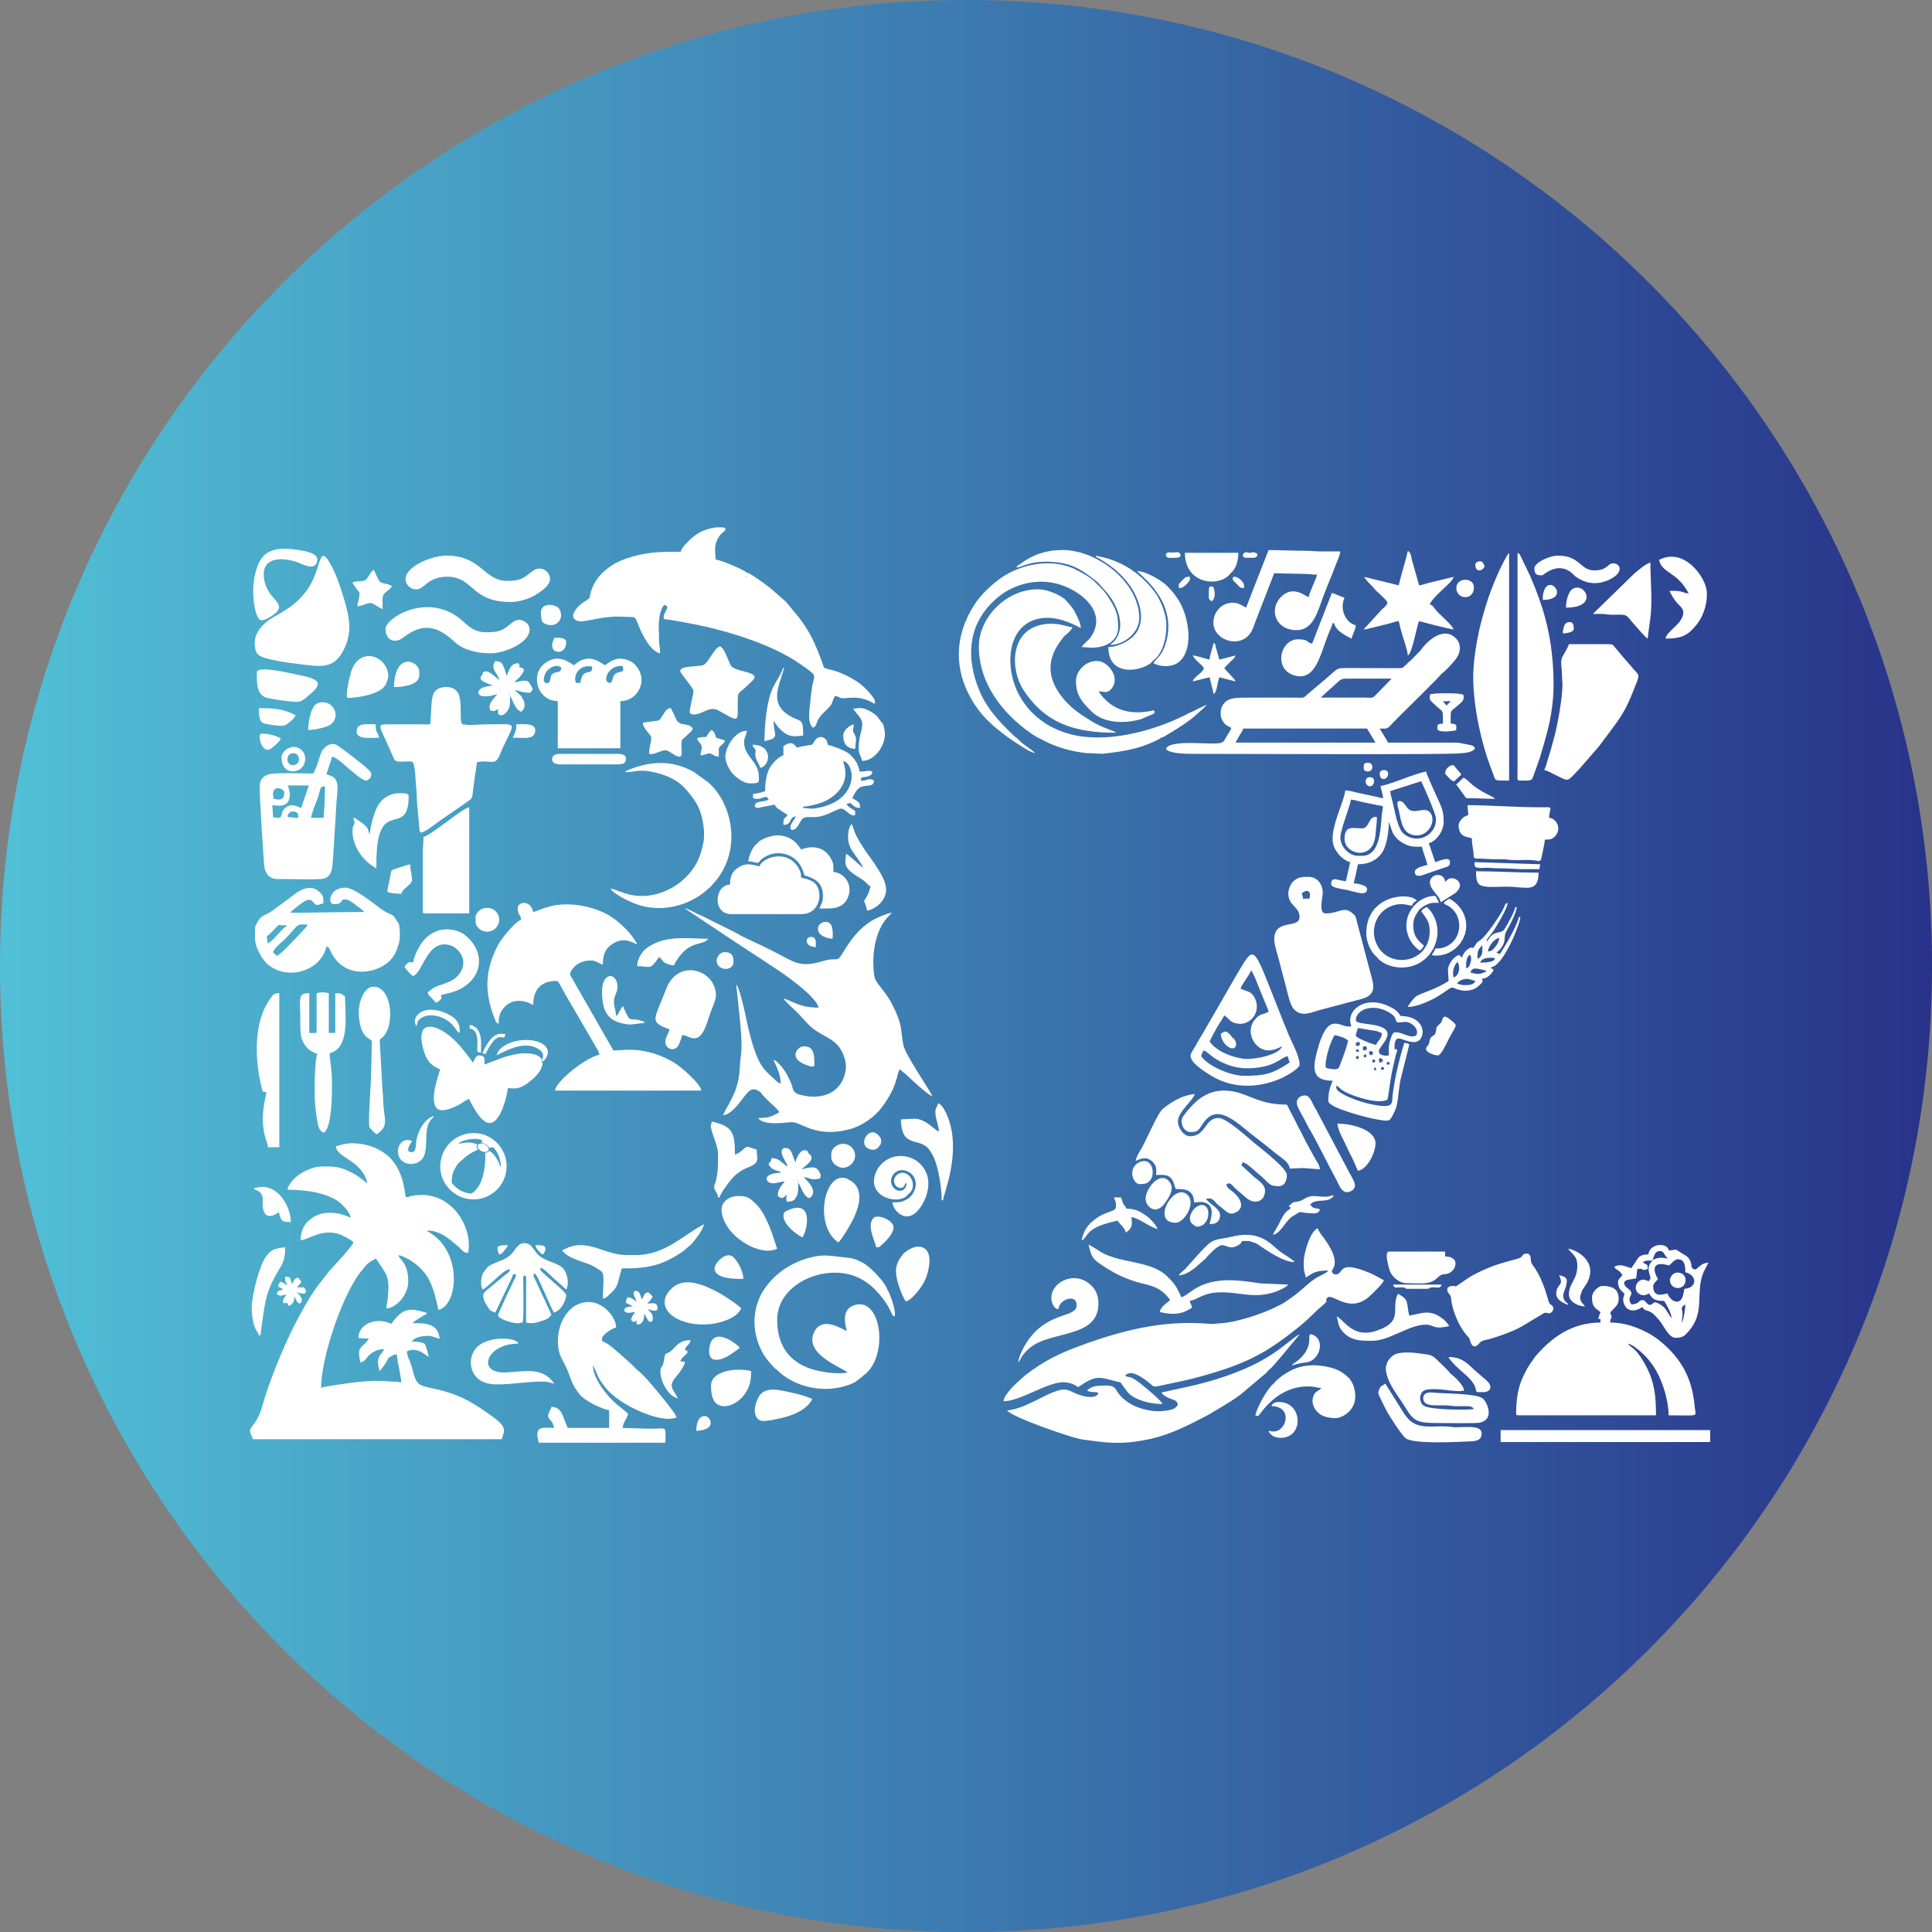 <svg xmlns="http://www.w3.org/2000/svg" xmlns:xlink="http://www.w3.org/1999/xlink" id="Camada_2" data-name="Camada 2" viewBox="0 0 664.07 664.07"><rect x="0" y="0" width="664.07" height="664.07" fill="#808080" stroke="none"/><defs><style>      .cls-1 {        fill: #fff;      }      .cls-1, .cls-2 {        fill-rule: evenodd;      }      .cls-2 {        fill: url(#linear-gradient);      }    </style><linearGradient id="linear-gradient" x1="0" y1="332.04" x2="664.07" y2="332.04" gradientUnits="userSpaceOnUse"><stop offset="0" stop-color="#51c0d6"></stop><stop offset="1" stop-color="#283389"></stop></linearGradient></defs><g id="Layer_1" data-name="Layer 1"><g><path class="cls-2" d="M332.04,0c183.38,0,332.04,148.66,332.04,332.04s-148.66,332.04-332.04,332.04S0,515.41,0,332.04,148.66,0,332.04,0"></path><path class="cls-1" d="M366.93,206.93l-.25-.24.25.24ZM267.11,277.73l-.24-.24.24.24ZM302.64,391.06l-.23-.26.23.26ZM498.64,472.21l-.23-.23.23.23ZM365.96,218.54l-.23.24.23-.24ZM296.84,472.72l-.23.23.23-.23ZM423.24,196.79l-.24.24.24-.24ZM488.01,312.5l-.24.26.24-.26ZM95.03,255.73l-.22.25.22-.25ZM302.64,393.45l-.24.26.24-.26ZM215.64,265.42h-.24.24ZM102.54,319.67v.33-.33ZM463.12,473.19l-.24-.24.24.24ZM437.98,475.37l-.24.23.24-.23ZM396.18,227.23l.23-.23-.23.23ZM108.82,342.8v.36-.36ZM165.63,236.41l-.25.24.25-.24ZM102.41,442.51h-.29.29ZM223.62,446.86l-.23.24.23-.24ZM261.55,375.58l-.23-.23.23.23ZM402.21,202.57l-.23-.23.23.23ZM495.5,231.59l-.23.23.23-.23ZM107.6,243.42l-.23.23.23-.23ZM188.81,234.48l-.23.23.23-.23ZM187.12,430.43l-.23.23.23-.23ZM291.77,405.53l-.23-.23.23.23ZM223.38,447.11l-.24.23.24-.23ZM358.7,254.53l-.23-.23.23.23ZM435.32,471.74l-.26.23c.34.02.26.11.26-.23M566.21,436.36l-.22-.22.22.22ZM273.89,411.1l-.24.24.24-.24ZM305.3,443.75l-.24-.28.24.28ZM214.9,450.96l-.23-.24.23.24ZM126.23,264.19l.23.23-.23-.23ZM254.31,321.45l-.24-.23.24.23ZM207.18,461.1l-.25-.23.25.23ZM488.24,223.6l-.23.23.23-.23ZM95.29,255.51l-.25.22.25-.22ZM399.07,253.58l-.24.23.24-.23ZM410.18,421l-.23-.23.23.23ZM410.72,244.14l-.29.23.29-.23ZM179.87,240.51l-.24-.24.24.24ZM432.02,427.53l-.33-.23.33.23ZM88.75,212.25l-.23-.23.23.23ZM484.41,227.5c-.35-.04-.27-.12-.25.22l.25-.22ZM484.15,227.72c-.34-.02-.26-.09-.22.25l.22-.25ZM436.29,470.76l-.25.26.25-.26ZM484.63,227.23c-.34,0-.25-.08-.22.27l.22-.27ZM414.06,432.82l-.23.26.23-.26ZM96,358.11v-.39.39ZM569.75,433.31h-.25v.23l.25-.23ZM499.85,268.54h-.24.24ZM471.82,197.02l-.24-.24.24.24ZM473.02,328.72l.23.23-.23-.23ZM256.73,198.23c0-.34.08-.24-.29-.24,0,.34-.08.24.29.24M500.09,268.32l-.24.22.24-.22ZM125.98,268.3h-.28.28ZM264.7,400.96l.23.24-.23-.24ZM423.49,356.49l.23.23-.23-.23ZM162.65,352.62l.23.23-.23-.23ZM260.34,289.81l-.23.23.23-.23ZM115.43,393.94c.35,4.18,9,4.75,10.88,12.8-2.11-1.41-2.57-2.2-5.31-3.63-4.08-2.13-5.78-2.17-10.15-2.17-4.97,0-11.17,4.03-12.08,7.97,5.65,0,14.35.96,18.55,4.89,1.04.97,3.06,3.11,3.2,4.78-3.16-1.67-8.25-2.45-11.69-.81-3.53,1.68-5.47,4.38-5.47,8.54,3.02-.25,8.02-4.77,14.75-1.46.85.42,2.9,1.53,3.38,2.18-.36,1.36-6.48,7.81-8.52,10.09l-4.09,5.33c-2.7,3.64-6.11,9.92-8.1,13.89-3.63,7.27-8.42,18.93-10.66,27.03-1.69,6.13-4.16,6.81-4.16,8.41,0,1.16.73,1.87.97,2.9h85.55c.57-2.46,2.25-3.75-2.59-7.32-6.54-4.82-11.53-8.02-20.27-9.94-5.84-1.28-6.47-1.07-7.93-7.05-.68-2.78-1.8-3.98-1.84-5.89,3.25-1.56,5.68.72,7.49,1.93-.02-.69-.98-3.91-1.23-4.33-.49-.8-3.56-.99-4.57-.99,1.15-1.57,3.78-1.93,5.8-1.93,1.52,0,2.39.84,3.87.97-.46-.96-.16-2.99-2.81-4.44-1.68-.92-4.1-.88-6.62-.88.54-.81,4.44-3,4.83-3.14v-.48c-4.44-1.03-7.61-2.81-12.08,3.87-5.24-2.51-11.25-.05-11.36,4.83l3.63.24c-2.46,3.67-4.3,2.19-2.9,8.22,1.74-.41,2.11-1.95,3.37-2.91,1.3-.99,2.53-1.68,4.84-1.68-1.96,2.92-2.8,2.73-1.69,7.49.62-.46,1.99-2.41,2.41-3.15.47-.84.39-1.15,1.21-1.68,2.94-1.89,2.44-.05,2.45-.04.09.44.12.87.18,1.29.33,2.09,1.21,5.8,1.24,7.46-.83-.02-.94-.17-1.7-.23-.71-.05-1.41.03-2.13-.05-4.44-.49-9.97-.05-14.25.56-1.67.24-8.43,1.15-9.47,1.65,0-10.47,7.63-33.32,14.44-40.9.76-.85.89-1.26,1.85-2.01,1.04-.81,1.44-.96,2.56-1.55,3.96,5.92,4.73,5.9,4.1,13.52-.11,1.31-.48,2.33-.48,3.63,3.77-.31,7.49-5.02,7.49-9.18,0-6.65-2.88-7.28-3.38-9.18,3.42.8,7.47,3.85,9.46,6.73,2.37,3.42,3.23,7.47,4.31,12.12,6.61-1.54,8.17-18.86-2.08-25.95-.4-.28-.63-.42-1.02-.67l-1.01-.68c5.14,0,8.21,3.36,10.91,5.52,1.04.83,1.62,2.17,3.35,2.21,1.89-8.13-5.29-21.62-18.33-19.78-3.13.44-2.94,1.45-3.26-.67-.98-6.43-3.02-11.81-8.94-14.99-3.38-1.82-8.25-2.84-12.39-1.91-.98.22-1.62.55-2.52.63M261.32,375.35l.23.23c1.76,2.56,5.95,5.51,6.29,6.77-2.54,1.34-3.36,1.93-7.25,1.93,1.9,2.84,9.59,1.48,11.61,1.43,3.2-.08,7.98,5.47,19.62,2.49,4.53-1.16,8.87-4.34,11.27-7.57,5.42-7.31,4.94-10.65,6.07-13.02.9.48.66.37,1.4,1.02.59.52.86.63,1.45,1.21,1.72,1.7,7.04,6.61,8.51,6.95-1.96-3.7-9.46-14.44-10.05-17.73-1.03-5.67-.21-6.61-3.56-13.35-2.83-5.71-5.92-7.37-6.38-10.29-1.03-6.52.09-15.37,4.59-20.18.56-.59.95-.85,1.39-1.51-1.71.14-5.79,2.05-7.06,2.85-4.14,2.59-7.07,6.45-9.51,10.54-2.53,4.24-1.72,1.63-6.96,3.19-8.36,2.49-9.49.53-18.36-3.94l-10.31-4.92-.24-.23c-2.99-1.58-6.15-3.07-9.18-4.59-1.52-.76-2.91-1.54-4.56-2.21-1.21-.49-3.62-2.04-4.87-2.14.04.04.11.04.13.11l17.7,11.78c5.35,3.57,13.56,8.71,18.11,12.1,2.79,2.08,9.25,6.99,9.98,10.08-6.8,0-9.18-2.46-12.08-3.14,1.13,1.69,4.09,4.01,5.62,5.74l2.78,3.02c3.74,3.76,7.39,4.26,10.16,7.24,1.51,1.62,3.3,5.33,2.83,8.5-1.09,7.43-7.23,10.18-14.01,8.95-1.59-.29-3.34-.65-3.94-1.86-.33-.67-.41-1.42-.71-2.19-1.15-2.96-3.42-6.95-6.12-8.38.38,1.64,2.42,4.19,2.42,8.22-.78-.21-1.21-.62-1.75-1.15-1.61-1.57-3.18-2.68-4.63-4.79-2.91-4.2-4.85-13.33-5.96-18.69-.26-1.24-1.88-8.29-2.88-9.44,0,1.23.15,1.76.25,2.89.51,5.9,2.1,16.34,1.3,21.61-.63,4.16-.01,6.26-1.76,11.53-.54,1.64-1.3,2.97-2.04,4.48-.45.92-.74,1.34-1.21,2.18-.44.79-.74,1.51-1.13,2.25,2.56-.21,5.01-3.41,6.28-5.08,2.65-3.46,3.57-4.93,6.53-2.89M256.51,196.71c-.37,0-.29.09-.29-.25-1.38-.88-8.34-4.01-10.25-4.1.03-1.21-.21-1.88-.17-3.39.03-1.55.14-1.99.59-3.1,1.05-2.55,2.39-2.88,2.87-3.65.29-.46.05-.76-.52-.92l-2.42-.05c-1.97.22-4.5.93-6.38,2.08-1.73,1.06-5.47,4.31-5.99,6.35-7.77-.17-12.73.3-18.45,2.22-2.57.86-4.81,2.02-6.76,3.56-2.61,2.05-4.42,4.34-5.52,7.58-.77,2.29.06,2.3-1.89,3.47-3.33,2.01-6.47,6.05-2.43,7,2.07.49,7.77-1.74,14-1.57l4.54.15c.66.15.86.27,1.17.77.02.03,1.43,3.84,2.93,6.42,1.19,2.03,2.88,4.66,5.34,5.3.03-1.46-.3-3.04-.37-4.37-.04-.78.07-1.58,0-2.37-.23-2.64-.09-6.13.91-8.51.19-.45.07-.35.42-.8.5-.65.14-.41.86-.58.93.81.77.82.12,2.09-.52,1.02-.68,1.27-.71,2.73,2.5.26,5.07.79,7.61,1.24,12.37,2.18,29.17,7.11,39.29,14.21,6.68,4.69,4.73,3.27,4.05,8.38-.22,1.63-.44,3-.57,4.84-.16,2.2-1.18,7.19,1.02,8.73,1.92-1.22.32-2.09,3.81-5.41,3.63-3.47,2.07-2.64,3.69-5.54,1.1.12,1.32.59,2.43.76,1.52.23,5.16-1.07,9.7,1.13,1.32.64,1.69,1.35,1.6-.07-.07-1.13-2.87-3.98-3.68-4.8-2.2-2.22-7.23-4.88-10.71-5.83-.53-.15-2.4-.57-2.7-.73-.82-.43-.3.08-.7-.99-.17-.47-.26-.77-.44-1.24-2.21-5.94-4.02-10.19-7.87-15.17l-4.48-5.41c-.68-.68-1.1-.87-1.79-1.6l-3.63-3.15c-1.54-1.21-6.55-4.97-8.2-5.4M448.13,433.81c0,3.5.03,2.32.73,5.32,2.56-1.71,3.47-2.42,7.73-2.42-.7,1.04-2.83,1.6-4.79,2.94-2.53,1.72-4.88,4.39-8.74,6.96-.76.5-1.48,1.06-2.34,1.53-.94.52-1.83.92-2.74,1.37-4.11,2.06-13.26,5.11-18.37,5.31-1.41.06-2.13.36-3.61.23-16.47-1.46-30.62,2.31-45.41,7.78-6.92,2.55-12.32,5.32-18.03,9.76-.69.53-.81.73-1.42,1.24-1.82,1.54-6.02,5.47-6.21,7.8,5.83,0,14.8-6.52,20.54-6.52,1.7,0,3.77.56,5.07,1.69,6.41-4.29,6.83-3.6,13.69-1.85,1.42.36.52-.24,2.05,1.81.57.76,1.04,1.48,1.71,2.16,2.23,2.24,7.06,3.67,11.55,3.67-.28-1.05-4.54-4.56-5.63-5.49-5.68-4.81-5.32-3.29-7.18-4.18,1.79-2.68,6.59,1,8.25,2.38,1.92,1.59,1.28,1.52,4.82.78l7.77-1.66c3.44-.81,6.72-1.71,9.89-2.68,12.93-3.96,19.16-7.82,28.76-15.46,3.74-2.98,5.47-5.17,8.26-7.45,2.76-2.26.54-1.61,1.8-2.81,1.84-1.75,7.84,6.24,15.11-1.07.82-.82,4-3.81,4.29-4.89-1.77-.94-3.31-1.89-5.28-2.69-10.71-4.39-8.4.47-11.19.7-.61.05-1.42-.44-1.42-1.15,0-.82,3.68-2.9-3.11-11.87-.57-.75-1.5-1.9-1.73-2.86-2.36.63-4.83,8.16-4.83,11.6M177.94,312.03c0,2.71,1.05,2.21,1.21,4.11-2.04.54-6.95,6.7-7.98,8.69-4.4,8.53-4.76,15.68-1.41,24.62.58,1.54.79,2.22,1.66,2.45,0-2.79.43-3.91,1.76-5.49,2.02-2.41,5.01-2.89,7.89-1.97.9.29,1.52.76,2.2.94,0-5.26,2.79-8.22,7.98-8.22.79,0,1.3,1.56,2.04,2.8.68,1.15,1.21,2.12,1.84,3.23l9.25,15.88c.54.96,1.52,2.33,1.62,3.46-5.04,1.17-14.97,9.25-15.23,12.32h50.27c-.19-2.32-6.91-8.15-9.28-9.57-4.13-2.47-9.24-4.45-15.37-4.45-2.2,0-3.4.24-5.56.24l-14.34-25.05c-.5-.85-.75-1.19-.26-2.09,1.35-2.51,3.77-3.79,6.87-3.79,1.91,0,2.88,1.12,4.11,1.45,0-3.19.67-5.55,3.57-7.31,4.02-2.44,6.74-.06,8.28.3-1.97-3.73-5.72-7.36-9.23-9.62-5.06-3.26-14.18-5.31-21.13-3.33-1.01.29-1.78.58-2.73.9-.92.31-1.67.7-2.69.94-1.06-4.53-5.32-3.31-5.32-1.45M547.22,445.89c0,2.72.51,3.47,2.9,5.07-.23.97-.63,1.24-.73,2.42h.73v1.21c-9.59,0-16.75,4.98-22.4,11.67-.35.41-.52.74-.8,1.13-1.85,2.63-1.92,2.75-3.47,5.96-1.65,3.43-2.33,7.67-2.33,12.65,0,.34.33.48.72.48h47.37c0-8.95-1.16-13.89-5.6-20.49-1.81-2.69-3.24-2.92-4.07-4.15,1.26.29,2.19,1.03,3.11,1.72,2.75,2.07,5.03,4.74,6.72,7.77,2.25,4.02,4.18,10.35,4.18,15.15,11,0,9.28.71,8.96-2.92-.86-9.84-4.51-16.53-12.05-22.75-1.23-1.01-3.22-2.25-4.73-3.01-3.33-1.66-7.36-3.22-12.25-3.22,0-2.1.27-.46.43-1.74.09-.76-.24-.84-.43-1.65,1.04-1.55,2.9-2.17,2.9-4.83,0-3.74-2.9-4.35-5.56-4.35-1.66,0-3.63,2.28-3.63,3.87M488.24,223.6c2.53-3.6,8.15-8.5,12.29-4.06,1.98,2.13,1.41,5.15-.24,7.15-1.23,1.48-3.29,3.84-4.78,4.9l-.23.23c-.81,1.14-12.76,12.86-14.82,14.92-4.22,4.22-2.91,3.68-6.22,3.68l2.9,4.83h23.92s3.25.62,3.25.62c.64.11,1.09.18,1.58.36,2,.73.9,1.85-1.25,2.36-1.17.28-1.74.2-3.02.36-3.7.48-78.34.17-89.01.17-3.53,0-10.48.17-11.84-1.69.74-2.77,11.14-1.93,13.05-1.93,2.22,0,5.86.39,6.78-.71.36-.43.98-1.63,1.36-2.27.43-.71,1.09-1.59,1.28-2.34-1.73-.92-2.13-.92-3.14-2.65-.67-1.15-.72-3.34-.08-4.67,1.41-2.92,4.1-3.06,8.3-3.06h16.92c3.16,0,2.54.32,4.29-1.26l6.16-5.2c4.93-4.39,3.81-3.52,7.4-3.72l16.47.04c3.54.02,2.16-.15,4.11-1.45l.28-.22.22-.25.25-.22.22-.27,3.38-3.4.23-.23h0M469.4,239.79c1.77,0,2.25.32,3.22-.65l5.72-5.88c-5.16,0-10.32-.03-15.48-.01-1.5,0-2.04.28-2.83,1.03l-6.09,5.5h0c5.15,0,10.32-.03,15.47,0ZM425.97,252.91c-.53.88-.82,1.47-1.28,2.34h48.09l-2.9-4.83h-42.54c-.2.76-.93,1.76-1.37,2.49ZM203.8,469.33c0,4.51,4.87,10.58,8.29,13.46.99.83,3.35,2.55,3.8,3.21-.21.89-.63,1.52-1.05,2.33-.52,1.02-.61,1.32-.88,2.5,3.49,0,6.14.24,9.67.24,6.05,0,5.07-1.13,5.07,4.83h-43.5c-.3-1.27-1.08-3.57.18-4.66.93-.8,3.6-.42,5.14-.42-.3-.62-.41-1.36-.73-1.93-.33-.58-.85-.87-1.18-1.5-.72-1.34.66-2.6.95-3.83,2.13.05,3.04,1.2,3.79,2.73l1.77,4.52h14.26v-6.04c-3.06-.71-8.44-3.26-10.29-5.66-3.29-4.24-2.56-5.41-5.09-10.37-.68-1.34-1.2-2-1.68-3.63-1.23-4.18-.38-9.39,1.84-12.72,1.48-2.23,3.16-3.8,5.84-4.55,6.46-1.8,11.72,4.61,11.8,8.42-1.44.39-4.44,2.17-4.92,3.8l.07.79.25.23c1.12.29,3.09,1.86,3.93,2.61,2.2,1.96,4.69,3.97,6.89,6.16.58.59.94,1.01,1.61,1.53,2.63,2.03,9.78,11.07,11.81,13.8.58.77.71,1.2,1.14,2-4.92,2.36-19.62-4-24.51-10.28-2.89-3.72-2.46-4.06-3.98-7.13-.22-.44-.08-.2-.26-.46M203.8,469.33l-.28-.47.28.47ZM434.85,472.23l.21-.26.26-.23.72-.72.25-.26c.87-.59,3.24-3.54,3.92-4.27l6.47-7.79c-.88.23-1.75,1.07-2.49,1.62-.87.65-1.5,1.14-2.31,1.79-5,4-9.96,6.79-16.12,9.25-6.33,2.53-12.62,4.29-19.42,5.72-1.11.23-2.19.47-3.39.72-1.06.22-2.45.68-3.64.71.21.79.41.86,1.1,1.32,2.39,1.58,3.95.85,4.46,3.03-.85,1.27-1.67,1.61-3.41,1.91-1.49.26-3.43.44-5.23.21-3.14-.41-6.08-1.38-8.28-2.84-6.45-4.26-2.18-6.44-10.39-5.8-1.62.13-3.18.65-3.87,1.69,1.52.73,2.78.2,3.87.73-.66,2.46-5.7,1.2-7.9.16-3.28-1.54-3.99-1.86-8.09-.2-4.09,1.65-10.12,5.64-15.43,6.08,1.62,2.22,20.04,8.66,24.8,9.76,1.21.28,2.03.33,3.35.52,8.15,1.18,13.15,1.26,21.06-.48,7.04-1.54,12.99-4.66,19.2-7.87.77-.4,1.66-.93,2.46-1.41,3.3-1.98,6.42-3.74,9.45-6.02l8.4-7.08ZM442.82,306.96c0-1.34.9-3.2,1.63-3.93,1.68-1.68,3.39-1.63,5.38-1.63,2.96,0,4.83,2.54,4.83,5.56,0,1.45-1.56,7.01.97,7.01,4.84,0,6.42-2.89,9.62.29.68.67.53.37.83,1.34l4.19,15.87c.35,1.39.63,2.26.97,3.62.73,2.94,2.41,6.94-3.53,8.36l-13,3.43c-4.09,1.01-6.84,2.85-9.76.24-1.72-1.54-2.6-7.04-3.43-9.86-.71-2.42-1.22-4.73-1.85-7.09-.45-1.68-1.69-5.46-1.69-7.25,0-7.39,8.7-3.47,8.7-7.73,0-3.69-3.87-3.67-3.87-8.22h0M447.89,308.89h2.18c.2-.85.58-2.66-.97-2.66-.7,0-.88.51-1.69.72.24.5.34,1.32.48,1.93ZM390.37,399.02c2.33-1.12,4.17-1.54,6.11.66,1.29,1.46.9,2.74.9,4.18,2.29,0,4.2-.33,5.46,1.55.83,1.23.76,2.16,1.3,3.29,2.54,0,6.18-.18,6.28,4.59,1.8,0,2.21-.46,3.94.16,3.47,1.24,1.76,5.65,1.37,7.33,2.29,0,3.63-.89,3.63-3.14s-3.68-3.83-4.83-5.56c2.67-.71,2.73,1.11,4.59,2.42,1.64,1.15,2.77,2.65,4.11,2.65,1.68,0,5.9-2.24,1.27-6.83-.7-.69-1.01-.84-1.72-1.42-.6-.49-1.16-.93-1.24-1.9,1.41-.79,1.99.44,2.96,1.39.61.6,1.26,1.09,1.95,1.67,1.85,1.56,3.03,2.97,5,2.97,2.19,0,3.38-1.64,3.38-3.87,0-2-2.57-3.63-3.79-4.66l-4.42-4.04c.37-.42.33-.3.48-.97,1.43.12,4.47,3.28,5.56,4.11,3.47,2.65,3.09,4.11,6.77,4.11,2.26,0,2.9-2.03,2.9-3.87,0-2.19-8.39-8.69-10.84-10.67-2.16-1.74-9.82-8.9-12.6-8.9-4.95,0-4.2,6.28-9.91,6.28-2.07,0-4.11-2.83-4.11-5.07,0-3.32,5.31-7.34,5.8-9.42-4.24.35-7.9,2.62-10.92,5.03-1.93,1.54-5.79,11.05-7.65,14.1-.53.87-1.65,2.71-1.74,3.82M144.59,286.18c1.74-.14,5.15-3.12,6.72-4.16l9.58-6.61c1.64-1.1,1.41-1.51,1.73-3.83.24-1.71.37-3.11.6-4.72.21-1.49.59-3.39.71-4.85,4.47-1.04,6.22,1.51,7.77-2.38.28-.71.64-1.57,1.01-2.37,4.44-9.56,5.57-8.29-5.4-8.29-2.95,0-5.41.43-7.56.07-.74-.13-1.41.66-1.39-3.69.01-2.25,0-4.32-.47-6.06-.25-.91-.61-1.56-1.28-2.1-2.02-1.65-5.91-1.36-7.34.76-1.21,1.79-1.01,7.03-1.24,9.39-.2,2,.57,1.64-3.92,1.63-3.54,0-7.1.02-10.64,0-2.39-.02-3.22,0-2.46,1.96.53,1.38,1.18,2.59,1.74,3.84l2.44,5.53c.27.67.42,1.14,1.27,1.38,1.19.34,4.19-.17,5.18.14,1.1.34,1.2,7.05,1.46,9.41.2,1.82.15,3.44.29,5.27l.69,7.29c.12,1.62-.13,1.2.51,2.39M296.62,472.95l.23-.23c8.71-6.14,6.28-27.1-3.1-24.13-4.57,1.44-3.32,6.24-2.7,8.9-1-.23-8.12-5.34-11.05.07-4.3,7.95,10.28,12.81,11.29,14.19-3.35.78-9.47-.22-12.54-1.24-7.74-2.57-11.63-8.34-11.63-16.89,0-11.78,14.82-18.7,25.71-15.31,5.32,1.66,8.96,5.49,11.8,9.71,1.03,1.53,1.14,2.02,1.87,3.45.43.84.08.71.98.95.69-1.44-1.5-7.51-2.18-8.66l-.24-.28c-.58-2.39-5.69-8.02-8.62-9.51-2.76-1.4-3.35-1.5-7.05-1.89-2.87-.3-5.24-.77-8.19-.38-4.84.65-9.52,2.88-12.77,5.35-.53.4-.63.59-1.17,1.01-.59.46-.65.49-1.17,1.01-2.44,2.45-4.36,5-5.53,8.25-2.27,6.31-1.25,12.78,1.89,18.24.68,1.18,3.14,4.19,4.19,4.99.91.7,1.45,1.34,2.48,2.11,5.88,4.36,14.24,6.02,21.66,3.66,1.15-.37,2.19-.72,3.25-1.34l2.59-2.01ZM358.47,254.3l.23.23c4.55,2.36,9.1,3.62,14.33,4.29l5.94.27c7.63-.86,13.03-1.67,19.85-5.28l.24-.23c.94-.24,1.48-.64,2.28-1.12,3.11-1.85,7.34-4.46,9.99-6.93,1.09-1.02,2.76-2.31,3.44-3.32l-4.06,1.93-.29.23c-.93.24-2.07.93-2.98,1.38-11.31,5.7-27.32,9.84-39.56,6.61-8.76-2.31-15.64-8.03-18.92-16.36-1.64-4.16-2.41-10.28-.78-15.18,2.6-7.83,9.96-9.83,17.08-7.63,2.15.66,4.28,1.65,6.25,2.69-.04-1.6-1.16-3.77-1.77-5-.89-1.79-1.65-2.58-2.82-3.95l-.25-.24c-1.34-1.88-6.34-3.97-9.17-4.11-11.18-.54-21.02,9.5-21.04,19.57-.02,12.57,7.88,22.81,17.65,29.73.95.67,3.14,2.12,4.35,2.42M530.79,264.68c1.24.29,2.8,1.15,3.87,1.69,4.97,2.49,3.83,2.29,7.92-1.75l6.97-8.02c1.17-1.56,2.15-2.87,3.31-4.42,4.08-5.43,5.77-7.74,8.39-14.32,2.46-6.19,2.55-5.36.06-8.04-.49-.53-.51-.69-.97-1.2-.45-.5-.62-.62-1.02-1.15-.41-.53-.57-.65-1.02-1.15l-2.98-3.54c-.95-1.25-.93-1.37-2.99-1.36h-13.06c-.23.99-1.59,3.13-2.22,4.31-.87,1.63-.18,3.65-.19,5.84,0,1.16.12,2.24.16,2.95.26,4.69-1.85,15.78-3.09,19.97-.49,1.66-.88,3.4-1.45,5.07-.5,1.47-1.02,3.77-1.66,5.1M125.7,268.3c-1.09-.28-2.32-1.23-3.14-1.9l-2.66-2.18c-1.17-.96-4.33-4.03-5.73-4.13l-1.97,6.03,2.11.79c2.89,1.76,1.24,6.88,1.28,10.08l-1.1,17.99c-.34,2.32.17,6.95-4.2,7.16-4.79.22-10.14-.04-15.01,0-2.23.02-3.61-1.28-4.3-3.44-.34-1.07-1.87-26.9-1.73-28.71.18-2.31,1.44-3.44,3.56-3.93,2.28-.53,11.53-.18,14.81-.18,1.24-1.85,1.84-4.56,2.62-6.8.74-2.1,3.29-4.25,5.51-3.02,1.1.61,9.99,7.41,10.49,8.13l.23.23c.58.41,1.25,1.19,1.13,2.1-.15,1.07-.87,1.38-1.61,1.78h-.28M106.16,269.99l-2.66,7.73c-.72-.17-3.48-2.23-5.88.41-1.59,1.75.29,3.68-3.79,2.73,0-2.41-.24-3.11-.24-4.11,1.47.03,6.04,1.42,6.04-3.87,0-.66-.51-2.43-.73-2.9h7.25ZM94.08,274.58c2.21.51,3.63.42,3.63-2.17,0-1.39-3.87-2.69-3.87.48h0c0,.83.18.94.24,1.69ZM111.52,277.28l.2-7.04c-1.6.04-1.58.84-1.94,2.17-.81,3.08-2.06,5.09-2.9,8.7h4.35c0-1.02.15-2.65.28-3.83ZM99.3,279.57c-.5.6-.37.36-.39,1.3,1.53,0,2.02.24,3.63.24,0-2.02-.66-2.17-2.17-2.17-.43,0-.81.33-1.06.63ZM87.65,319.14c0-1.02,1.25-3,1.82-3.58.89-.89,2.21-1.35,3.4-2l6.24-4.56c2.25-1.69,6.9-6.08,10.76-2.36,1.27,1.22,1.27,1.54,1.27,3.86-.76.18-1.37.54-2.16.54-1.46,0-1.45-3.29-4.91-.86-1.04.73-3.63,2.6-4.27,3.56,8.7,0,16.6-.27,25.38-.27-.5-.74-2.17-1.83-2.97-2.43-.78-.59-2.26-1.89-3.51-1.89-2.27,0-.16,1.62-4.05,1.62-2.07,0-1.59-5.67,4.05-5.67,2.89,0,9.42,5.21,12.19,7.25,2.85,2.1,3.61,1.53,4.68,2.88l1.49,2.29c.31.66.63,5.1.04,6.78-.83,2.36-.97,3.31-2.43,5.14-4.04,5.09-15.24,7.39-20.31-1.11-1.42-2.38-.97-2.67-2.14-2.99-2.05,8.81-13.97,11.87-20.46,5.88-.95-.88-1.9-2.27-2.5-3.44-2-3.92-1.61-4.62-1.61-8.64h0M93.8,327.3c.42-1.32,2.76-3.24,3.78-4.17.47-.44.91-.88,1.35-1.35l2.55-2.85c1.44-1.48,1.6-1.14,4.26-1.14-.47.89-.29.68-1.01,1.42l-3.92,4.18c-1.85,1.85-3.44,3.75-5.6,5.2h0l-1.41-1.29ZM94.47,319.21c-.93.95-1.71,1.93-2.77,2.63.09,1.04.27,1.06.27,2.43,1.64-.44,4.26-4.42,6.48-5.95v-.36c-3.38.49-1.8-.98-3.98,1.25ZM191.72,241c-7.24-.16-9.46-9.25-4.5-12.96,4.12-3.08,7.29-1.22,10.06.63.82-.55,1.16-1.11,2.27-1.6,3.71-1.61,6.06.06,8.36,1.6,1.71-1.14,3.47-2.81,6.91-2.08,2.48.52,4.05,2.12,5.02,4.17,2.13,4.5-1.15,10.24-6.61,10.24v16.19h-21.51v-6.87h0v-9.32ZM190.32,231.39c1.47-.71,2.55,0,2.6-1.99-1-.53-1.6-.72-2.88-.23-.73.28-1.61.88-2.1,1.52-1.01,1.3-1.94,4.67.64,4.01l.23-.23h0c.7-1.4.13-2.42,1.52-3.08ZM201.01,231.44c1.5-.8,2.55.12,2.55-2.28-4.37-1.02-6.76,3.06-5.56,5.56h1.45c.29-1.25.5-2.71,1.56-3.28ZM211.3,231.82c1.27-1.32,2.89-.4,2.89-1.7,0-.78.1-1.21-.72-1.21-4.87,0-6.47,5.8-3.87,5.8,1.09,0,.74-1.9,1.7-2.89ZM87.55,220.95c0,1.71.31,3.3,1.22,4.1,1.91,1.7,10.56,2.77,13.33,3.11,7.57.91,12.4,2.21,15.91-4.54,3.28-6.31,2.09-11.47.21-17.86-.97-3.3-2.84-8.9-4.61-11.82-.68-1.12-1.26-2.58-2.62-2.94-2.1,1.54-1.43,9.63-9.96,16.62-1.34,1.1-2.39,1.72-3.86,2.67-1.4.91-2.85,1.59-4.26,2.51-2.71,1.77-5.36,4.77-5.36,8.17M464.08,350.69c0-4.36,5.97-8.48,13.62-4.67,1.92.96,2.67,1.56,3.78,3.22,9.34,0,8.84,8.94,4.59,8.94s-6.77-4-6.77,2.42c1.12.09.42-.26.97.48-.38.78-.79,2.91-1.06,4.01-1.5,5.98-1.62,9.89-2.32,12.9-3.01,1.44-8.85-.45-11.45-1.36-5.06-1.76-4.93-3.14-6.19-3.48.03,1.2.29,1.52,1.05,2.09,3.45,2.54,11.45,4.92,15.62,4.92,3.22,0,2.48-1.86,2.83-4.42.31-2.32.62-3.96,1.02-5.99.42-2.12.86-3.8,1.37-5.88.27-1.1.52-1.97.77-2.85.28-1.01.56-1.68.78-2.6.5.12,1.69.22,1.69.72l-3.04,12.18c-.43,2.4-.58,4.26-.93,6.81-.38,2.78-.85,3.53-1.91,5.58-.98,1.9-1.59,1.69-5.66.98-3.08-.54-16.26-3.93-16.26-6.22,0-4.39,1.06-5.33,1.45-7.01-6.74,0-6.93-3.64-5.51-9.38,3.64-14.74,7.58-9.23,11.07-9.23,1.61,0,.48-.24.48-2.17h0M484.79,351.73c2.58,1.25,3.19,4.52.8,4.52-2.04,0-3.77-1.45-6.04-1.45-1.09,0-1.5,2.19-1.85,3.22-.49,1.44-.32,2.95-.32,4.75-1.48.35-4.53-.2-3.01-2.51,1.76-2.68,5.74-6.53-2.2-7.98-2.28-.41-6.15-.55-6.15-1.59,0-3.47,5.5-6.05,11.26-2.8,3.74,2.11,1.74,3.53,3.48,3.53h0c1.96,0,2.28-.54,4.04.31ZM466.74,353.35l6.23,1.02c.77.18,1.23.49,1.99.67,0,2.32-1.51,2.54-1.93,4.11-1.21-.1-7.01-2.46-7.01-3.14h0c0-.44.57-2.34.73-2.66ZM457.09,367.35c3.4.59,3-.17,3.95-2.54.53-1.3,2.21-5.88,2.31-7.11-1-1.06-3.11-1.59-4.59-1.93-1.33,1.98-3.14,7.34-3.14,10.63h0c0,.82.82.84,1.47.95ZM467.47,358.43c-.64-.32.2-.24-.72-.24-.8,0-.71.43-.73,1.21h0c.91.19,1.34.31,1.45-.97ZM469.44,360.92c.63-.39.34-.67.2-1.29-.77.02-1.21-.08-1.21.72h0c0,.7.44.92,1.01.56ZM467.22,361.32c-.46-.69-.4-.86-1.21-.48h0c.35.66-.1,1.11,1.21.48ZM470.64,362.04c.13.55-.11.16.23.49.52.5,1.44-.42.94-.94-.28-.3-.39-.27-1.21-.27h0c0,.24-.02.49.04.72ZM468.92,363.5c.98-.26.91-.32.48-1.21h0c-.69.46-.86.4-.48,1.21ZM466.98,363.98v-.97c-1.12.09-.42-.26-.97.48h0c.54.74-.16.39.97.48ZM475.44,364.47c-.4-.61-1.45-1.41-1.45,0h0c0,1.41,1.04.61,1.45,0ZM472.78,364.71c-.56-.76-.65-.76-1.21,0h0c.56.76.65.76,1.21,0ZM476.65,365.91h.97c-.09-1.12.26-.42-.48-.97h0c-.75.52-.39-.11-.48.97ZM475.2,367.85c.76-.56.76-.65,0-1.21h0c-.79.55-.73.68,0,1.21ZM472.3,367.85h.73c-.06-.66-.02-.53-.24-.97-.75.52-.39-.11-.48.97ZM522.33,268.3c5.06,0,3.96.25,5.42-3.52.61-1.59,1.12-3.04,1.62-4.66,3.72-12.14,5.33-19.16,4.34-32.18-.85-11.18-3.39-19.81-7.68-29.77l-3.05-6.38c-.59-1.2-.6-1.49-1.37-1.77v73.94c0,.81,0,1.62-.01,2.43-.02,1.03-.24,1.92.74,1.92M266.88,277.49c-.28-.33-.48-.61-.73-.97-.51.24-2.81.58-3.61.75-1.91.39-2.05.72-3.16-.02.19-2.3,2.68-1.26,4.87-2.45l-.77-.93c-1.15.1-1.99.69-3.17.73-2.07.07-1.44-1.04-1.43-1.7,1.02-.08,3.37-.61,4.11-.97,0-3,.45-5.88,1.53-7.9.79-1.49,3.12-3.99,4.76-4.42v-3.14c1.97-1.32,3.22-1.57,4.59.48,1.18-.27,2.38-.53,3.63-.72,2.1-.32,1.57-.12,2.51-1.59,1.53-2.39,4.43-1.26,4.49,1.35,1.88.44,5.88,1.95,7.18,2.97,1.71,1.33,3.64,3.85,3.69,6.21,1.07,0,1.55,0,2.53-.15,2.94-.49,2.2,1.53-.01,1.95-1.39.27-1.91-.14-2.04,1.35,1.68,0,1.29-.12,2.53-.4,1.05-.23,1.43.06,2.06.4-.2,2.44-2.43,1.27-4.56,2.21-1.52.67-2.15,2.35-2.93,3.83,2.7,1.43,2.66,1.73,2.66,3.38-1.19-.03-1.77-.36-2.45-.94-1.14-.96-.48-.9-2.14-.51.26.96,1.53,1.5,2.9,2.42,0,1.27.25,1.72-.77,1.54-1.7-.29-2.93-2.84-4.68-2.19-2.75,1.01-4.06,2.18-7.45,2.73-1.46.24-3.66-.22-4.75.32-.9.45-1.48,2.07-2.12,2.95-1.15,1.59-2.8,1.7-2.4-.17.19-.87,1.42-2.4,1.87-3.26-2.74.23-1.06,2.83-4.35,2.9,0-2.99.28-1.64,1.45-3.38l-3.63-2.42-.24-.24h0M290.53,264.71c.58,5.36-3.35,9.3-8.11,11.16-1.34.52-4.66,1.37-6.36,1.37v.48c1.63,0,2.19.42,4.22.11,15.15-2.29,13.91-15.14,9.56-16.3.08,1.01.57,2.05.7,3.17ZM499.37,442.02c-2,0-2.43,1.25-1.38,2.58,1.2,1.51.47,1.32,1.23,4.33.87,3.45,2.5,7.12,4.7,9.79.76.92,1.09.91,1.42,2.21.52,2.07,1.8,2.47,3,.93,1.12-1.44,1.97-1.03,5.01-2,3.37-1.07,6.95-2.34,9.95-4.07l7.41-4.45c.8-.29,1.1.09,2,.09.24,0,1.21-.93,1.21-1.45,0-1.46-.74-1.17-1.36-2.03-.47-.65-1.58-7.04-5.22-12.42-.62-.91-1.07-1.17-1.16-2.47-.09-1.24-.19-2.17-1.45-2.17-1.89,0-.87,1.15-2.89,1.7-3.49.97-7.14,1.86-10.47,3.3-5.31,2.29-6.18,3.01-10.32,5.89-.96.67-.51.22-1.7.22M506.38,232.78c0,10.04,2.79,23,6.53,32.38,1.36,3.42.18,3.14,5.8,3.14v-78.28c-.37.43.13-.23-.33.39-.24.32-.22.3-.39.58-2.93,5.02-6.03,12.78-7.6,18.26-1.35,4.72-1.75,6.07-2.7,11.08-.69,3.65-1.31,8.32-1.31,12.46M151.28,367.6c-.25,1.05-5.19,14.01.73,14.01,2.21,0,5.35-1.55,7.01-2.66.57-.38,1.47-1.02,2.17-1.21,2.67,5.04,7.34,14.06,11.67,2.97.49-1.25.82-2.37,1.14-3.69.84-3.49.07-3.07,1.68-2.94,1.92.15,2.77-.12,4.05-.76,1.53-.77,1.8-1.2,2.97-2.1,3.84-2.94,7.02-9.18-2.42-9.18-2.32,0-5.54.83-7.28,1.42l-6.49,2.45c.04-1.78.4-3.14-1.93-3.14-1.11,0-1.57,1.66-1.93,2.42-.51-.37-1.09-1.29-1.5-1.89l-3.02-3.75c-6.25-7.39-16.11-10.78-12.54,1.43,1.24,4.26,2.83,5.24,5.71,6.62M409.22,363.02c0-.89.7-1.86,1.1-2.52.53-.86.85-1.47,1.33-2.3.82-1.44,1.71-2.93,2.6-4.41.92-1.52,1.63-2.89,2.57-4.44l7.68-13.35c7-11.64,5.7-12.14,14.63,10.17,1.3,3.25,2.44,6.26,3.8,9.49,1.17,2.78,3.77,7.38,3.77,10.25,0,1.54-5.34,4.34-6.87,4.97-7.59,3.16-16.04,3.3-23.24-.97-1.97-1.17-7.35-4.46-7.35-6.91h0M427.41,363.92c-4.58-.6-9.57-2.86-11.66-5.98.83-1.58,1.55-3.04,2.43-4.58.84-1.47,1.84-2.84,2.65-4.36,1.7,1.14,1.94,2.57,4.87,2.88,4.21.46,7.99-4.15,5.54-8.94-1.19-2.33-2.66-2.08-4.85-3.13.36-1.33,3.26-4.91,3.63-6.28.7.51,2.68,5.85,3.14,7.01.49,1.23.99,2.35,1.49,3.59.38.94,1.18,2.66,1.41,3.66-2.54,1.22-3.09.51-4.98,2.99-1.89,2.47-1.45,6.14.81,8.42,3.04,3.06,6.38,1.68,8.76.42h0c-.79,2.96-9.77,4.74-13.23,4.29ZM427.59,369.78c6.98,0,9.68-.55,15.71-4.59-.35-.73-.41-1.51-.73-2.17-2.69.63-4.14,3.83-13.15,4.17-3.64.14-6.89-.79-9.8-2.24-3.54-1.77-4.77-3.76-6.04-3.87-.21.92-.51,1.01-.72,1.93,2.28,3.41,10.12,6.77,14.74,6.77ZM428.31,208.86c-1.85-.98-2.76-1.69-4.59-1.69-3.82,0-6.65,3.22-6.65,6.77,0,6.45,9.61,9.17,13.01,3.22.53-.92,1.01-2.28,1.34-3.25l6.55-16.88,11.1.25c1.22.1,2.06.23,3.64.23-.25,1.06-1.04,2.74-1.49,3.83-.42,1.05-1.14,2.73-1.41,3.9-1.1-.26-5.29-4.27-9.49-.07-4.25,4.25-2,11.42,5.38,11.42,5.79,0,7.32-6.66,9.22-11.8.9-2.43,1.95-4.89,2.97-7.42.55-1.37.94-2.47,1.48-3.83.4-1,1.29-2.93,1.31-4h-6.28c-2.36,0-3.87-.25-6.04-.24-4.38.02-8.22-.24-12.33-.24l-7.73,19.81ZM355.81,258.88c-.43-.59-2.98-2.36-3.8-2.97-.84-.62-1.1-.82-1.82-1.56-.74-.76-1.22-.99-1.94-1.69-4.79-4.61-9.25-9.3-11.81-15.73-4.22-10.56-3.87-21.41,4.57-29.82,2-1.99,4.17-3.67,6.91-4.93,7.65-3.53,15.65-2.83,22.4,1.61,5.06,3.32,8.8,8.78,4.79,14.94-.95,1.45-2.46,2.34-3.34,3.66l3.38.24c4.87,0,9.18-2.22,9.18-7.01,0-4.32-.61-5.82-2.91-9.65-1.45-2.42-2.99-3.93-5-5.88-1.85-1.78-4.35-3.15-6.59-4.28-8.65-4.37-20.22-1.75-27.24,3.94-4.52,3.66-7.51,6.93-10.14,12.57-5.13,11-3.16,22.28,3.89,31.71,3.58,4.8,9.22,8.99,14.35,12.23,1.44.91,3.36,2.2,5.12,2.61M215.4,265.42h.24c2.95-.06,4.34-1.48,11.45.62,3.55,1.05,6.61,2.79,8.93,5.57,1.79,2.14,3.56,4.29,4.55,7.05,1,2.77,1.96,7.55,1.12,11.33-.88,3.99-1.71,6.25-3.88,9.17-5.08,6.85-14.63,10.69-22.99,7.89-.87-.29-1.61-.52-2.35-.79-.93-.34-1.42-.73-2.63-.76,1.68,2.29,7.94,5.22,11.18,5.98,13.67,3.2,28.15-6.11,30.14-20.49,1.15-8.31-2.01-17.06-7.66-22.03l-4.9-3.56c-7.46-4.29-15.11-3.85-22.71-.71-1.17.49-1.34.39-.48.71M409.22,389.11c2.98,0,2.77-.97,4.69-3.53,5.05-6.74,11.79,1,18.06,5.67,2.07,1.55,4.05,3.16,6.06,4.81,2.76,2.26,5.07,3.32,5.26,5.61,1.46,0,4.34-.27,5.2-.15l5.19.39c-.11-1.29-.68-2.07-1.19-2.91-.55-.9-.95-1.72-1.47-2.63-2.24-3.87-6.29-12.14-8.69-16.68-11.06,0-13.73-4.83-21.75-4.83-4.43,0-8.08,2.17-10.82,5.13-.88.95-3.19,3.54-3.47,4.52-.58,2.02.81,4.6,2.93,4.6M261.08,297.78c-1.6-.13-4.61-1.99-8.15,1.03-1.54,1.31-2,2.99-2,5.25-5.35.12-6.21,10.15.48,10.15h23.93c7.12,0,7.65-8.5,4.4-10.92-1.21-.9-2.74-1.26-4.4-1.65,0-1.51-.15-1.94-.68-2.94-3.86-7.27-12.79-3.87-13.57-.93M504.68,280.14c-1.39.66-1.25.3-2.37,1.5-.66.71-1.12,1.71-.89,2.95.51,2.8,1.97,2.94,4.47,3.52,0,1.62.3,2.86.5,4.34.38,2.77-.41,2.64,2.4,2.67l4.83.24c1.64,0,3.42-.09,4.94.14,1.84.28,5.05.03,7.16.09,4.15.12,3.65,1.65,4.52-2.71.26-1.27.69-3.14.78-4.29,1.72,0,2.24-.04,3.21-.9,2.75-2.42,1.01-6.36-1.76-6.59.09-4.09,2.28-3.63-3.63-3.62-7.45,0-17.09-.73-24.41-.73,0,1.55.24,2,.24,3.38M498.64,472.21l-.23-.23c-.9-1.28-3.19-3.28-4.42-4.53-2.04-2.07-2.9-1.77-6.84-2.34-2.15-.31-6.36-.47-8.05.62-1.96,1.27-3.16,3.44-2.64,5.94.95,4.55,3.89,7.7,6.37,11.76,3.27,5.36,4.18,5.7,12.43,5.7,1.89,0,12.03.16,13.41-.13,1.04-.22,2.26-.91,2.71-1.88,1-2.2-.56-5.56-1.81-6.5-2.2-1.65-12.54-1.58-16.23-1.9-1.2-.1-2.72-.35-3.61.52-.97.95-.54,2.55.41,3.17,1.68,1.09,5.88.39,8.41.78,1.4.21,2.95.15,4.46.14,1.75-.01,2.91-.09,3.62.97-1.86.43-14.44.31-16.92-.97-.65-.33-.98-.6-1.3-1.37-.52-1.29-.28-2.8.61-3.66,1.52-1.47,7.36-.62,9.45-.35.84.11,1.64.07,2.5.18,1.27.15.92-.11,2.27-.11-.04-1.81-3.31-4.91-4.59-5.81M165.37,440.57c0,2.49.16,1.27.48,2.66.86-.23,3.82-3.04,4.54-3.68,1.07-.95,3.49-3.3,4.89-3.33-.08,1-.34.99-2.04,2.31l-2.49,2.1c-.79.71-4.65,3.53-4.65,4.29,0,1.81.44,2.58,1.35,3.97,1.27,1.93.78,1.36,2.76,2.31l5.71-11.93c.29-.67.36-1.66,1.18-1.26.8.39-.34,1.54-1.06,3.31-.52,1.28-1.03,2.2-1.65,3.43l-3.22,7.17c0,1.49,4.9,2.9,6.77,2.9.83,0,.94-.18,1.69-.24.51-2.17.23-11.09.22-14.52,0-1.26-.19-1.16.5-1.67.68.5.48.18.51,1.43.02.7-.02,1.48-.02,2.2v12.56c2.06.48,3.33.13,5.47-.57,1.99-.65,2.06-.74,3.23-2.09l-2.41-5.32c-.3-.61-.57-1.07-.87-1.79l-2.53-5.46c-.49-1.05-.49-.93.01-1.68.99.66,2.73,5.19,3.39,6.52l2.33,5.16c.36.74.62,1.05.81,1.85,2.91-.68,4.35-4.83,4.35-6.04s-8.59-7.73-8.84-8.61c-.76-2.62,3.83,2.25,4.25,2.57l4.59,4.11c1.2-2.27.26-6.1-1.38-7.56-2.16-1.91-6.63-2.15-8.91-5.11-1.38-1.79-1.93-3.28-4.21-3.28-1.87,0-2.93,2.06-3.83,3.18-1.07,1.33-2.46,2.2-4.15,2.86-1.53.6-3.53,1.28-4.69,2.32l-1.43,1.95c-.35.82-.64,1.91-.64,2.98M145.56,287.63c0,2.31-.24,3.69-.24,6.04v19.57c0,.56.17.72.73.72h15.23v-36.48c-2.19.18-13.5,9.96-15.71,10.15M474.47,270.23c5.41-1.26,10.31-3.82,15.71-5.07.07.82,2.63,6.35,3.13,7.5,2.07,4.72,2.91,5.49,2.91,9.9,0,3.11-2.63,6.68-5.11,7.26l2.21,6.51c1.17-.27,5.07-2.23,5.07,0,0,1.61-.86,1.54-2.87,2.21l-6.66,2.3c-1.21.37-2.56.4-2.56-1.12,0-1.42,2.83-2.06,4.35-2.42-.49-2.12-1.41-4.01-1.93-6.28-1.95,0-3.13.14-4.66-.41-2.34-.84-4.29-2.25-5.41-4.5l-1.19-3.4c-.01-.08-.06-.1-.09-.15,0,3-.66,7.98-2.21,10.35-1.63,2.5-4.33,4.15-8.42,4.15-.04.5-1.32,6.25-1.45,6.52,1.27.11,4.59.69,4.59,1.93,0,2.74-3.74,1.06-7.31.3-1.45-.31-5.02-.58-5.02-1.99,0-2.88,2.72-.97,5.08-.97.5-2.14.95-4.4,1.45-6.52-1.56-.36-3.27-1.78-4.11-2.89-.98-1.28-1.93-2.83-1.93-5.08,0-5.7,4.05-13.12,4.35-16.67,1.28,0,2.32.36,3.49.62,1.24.27,1.93.44,3.18.69,1.25.24,1.97.45,3.18.69.85.17,2.32.59,3.2.66-.1-1.2-.69-2.92-.97-4.11h0M478.73,275.89c.84,3.38,1.62,8.87,3.78,10.71,2.92,2.49,7.51,2.13,9.86-1.14.92-1.27,1.2-2.43,1.2-4.12,0-1.49-4-10.57-5.08-12.81l-10.63,3.38h0c.03,1.17.58,2.78.87,3.96ZM475,279.7c.39-3.49,1.26-2.25-2.89-3.23-1.23-.29-2.61-.5-4.01-.82-1.24-.29-2.52-.72-3.77-.82-.17,2.01-3.62,10.39-3.62,13.05,0,3.09,2.93,6.28,6.04,6.28h1.45c6.4,0,6.29-9.75,6.81-14.46ZM365.73,218.77l.23-.24c.72-.49,2.45-2.11,2.66-2.91-1.97-.16-4.98-1.86-10.16-.97-11.27,1.93-11.34,15.29-6.72,22.43,7.62,11.77,17.99,14.78,31.86,14.78-.77-.67-1.51-.76-2.49-1.14-1.05-.41-1.67-.7-2.73-1.14-1.78-.74-3.22-1.73-4.8-2.69-3.04-1.86-5.91-4.09-8.15-6.83-5.04-6.19-5.97-12.33-1.37-19.08.56-.83,1.08-1.38,1.66-2.22M566.6,431.2c.31-3.71,6.24-4.4,7.04-1.41,2.58,0,1.54-1.04,4.42.98,1.15.8,2.76,1.1,3.25,3.79.25,1.37.09,1.48,1.48,1.81,1.32-.88,2.15-2.3,4.46-2.35-1.25,2.36-2.11,3.46-2.69,6.7-1.11,6.25,1.01,11.99-5.22,18.02-.79.77-1.9,1.1-3.36,1.1-2.42,0-3.98-3.96-5.47-5.8-4.27-5.26-4.42-2.35-6.03-4.77-4.03,2.7-6.57.21-6.57-2.82,0-.3.36-1.19.47-1.64-.86-1.29-1.77-1.27-2.16-3.26-.38-1.9.65-2.11,1.46-3.31-1.46-2.17-2.4-1.66-2.82-2.82,2.24-1.19,3.97.03,5.87.47l1.03-1.55c1.29-1.4.94-3.15,4.83-3.15h0M570.38,430.02c1.43-.12,1.55.98,2.17,1.79.67.87.22-.3.61.8-3.36-.78-4.08.18-5.17.47h0c.65-1.23.66-2.91,2.38-3.06ZM564.47,436.36c.96.22.97.21,1.89-.23,0-2.26-.73-1.1-1.64-2.35,1.21-.64,1.3-.47,3.05-.47l.23-.23v.23s-.23.23-.23.23c-.66.77-1.3,1.72-1.09,3.19.1.76.36,1.3.5,1.9.33,1.46-.02.52-.34,1.72-1.2-.1-1.82-1.01-3.21-.16-1.77,1.09-2.02,3.8.24,4.78,1.19.52,2.06.08,2.97-.4,1.28,2.42,2.81,2.58,5.16,2.58.83,1.23,2.43,4.07,2.58,5.87-.56-.41-1.34-2.07-2.21-3.19-.72-.93-2.19-1.92-3.43-2.21-1.07.28-.54.63-1.88.94-1.41-.38-1.39-2.03-2.97-1.6-1.03.27-.84,1.37-3.37,1.37-2.09-3.12,1.98-3.09-1.28-5.53-1.29-.96-2-2.56.5-3,.66-.12,1.68-.22,2.42-.39.25-1.05.22-2.23.47-3.29h1.41s.22.23.22.23ZM569.88,439.65c-.39.44-1.64,1.68-1.64,2.35,0,3.93,2.79,3.08,4.93,2.58.25.95,1.38,2.31,2.31,2.64,2.5.89,3.03-1.71,3.31-3.36.22-1.31.11-.72,1.3-1.05,3.36-.92,2.88-4.65-.81-5.51,0-2.2-.18-4.46-2.58-4.46-1.32,0-2.68,2.11-3.05,2.11-.32,0-4.93-1.69-4.93,1.41h0c0,1.25.72,2.43,1.17,3.29ZM578.25,454.35c.35-.86,1.02-3.87,1.02-6.02-2.09,1.4-.81,1.25-.97,3.95-.04.71-.2,1.26-.2,2.38h0l.15-.32ZM574.65,453.33l-.07-.07s.07.06.07.07ZM471.57,201.41l.24.24c1.18,1.75,5.08,4.54,5.08,5.56-.28,1.05-1.27,1.63-1.99,2.36l-6.22,6.83c.83-.07,2.05-.41,3-.63l6-1.49c1.07-.28,1.98-.68,3.09-.78.48,2.07.95,3.88,1.6,5.89.5,1.53,1.41,4.37,1.54,5.95,1.71-1.25,2.89-9.81,3.87-11.84l5.75,1.5c1.91.47,4.07.93,6.09,1.4-.44-1.63-4.59-4.94-5.97-6.59-.69-.83-1.13-1.81-2.25-2.1,1.88-3.56,8.06-7.57,8.22-9.42l-8.75,2.12c-1.02.29-2.04.69-3.09.78l-2.56-9.04c-.31-1.48-.28-2.11-1.31-2.8-1.07,4.6-2.14,7.55-3.14,11.84l-11.84-2.9c.18.69,2.49,3.03,2.66,3.15M142.9,202.58c1.25,0,1.85-.43,2.59-1.04.71-.59,1.29-1.08,2.04-1.58,3.44-2.27,8.57-2.36,12.05-.05,3.97,2.64,6.08,7.01,15.94,7.01,2.94,0,6.43-1.16,8.33-2.31,1.79-1.08,5.21-3.18,5.21-5.67s-3.09-4.85-6.01-2.63c-3.13,2.38-3.93,3.36-8.73,3.36-7.99,0-8.88-8.7-20.78-8.7-5.27,0-13.85,3.74-14.14,7.79-.14,1.91,1.48,3.8,3.51,3.8M132.51,216.11c0,3.79,3.01,5.46,6.29,2.9,6.49-5.06,11.65-3.87,17.45,1.63,2.93,2.78,7.73,3.92,12.51,3.92,4.47,0,13.29-3.5,13.29-8.22,0-2.28-3.32-4.58-5.98-2.35-3.65,3.06-4.66,3.32-9.25,3.32s-6.9-3.33-9.21-5.04c-11.41-8.49-25.1.31-25.1,3.84M225.31,350.21c0,2.16,3.63,3.05,4.83,3.62-.32,1.39-1.45,2.68-1.45,4.35,0,2.43,3.47,3.77,4.74.63.43-1.06.81-1.95,1.06-3.05,1.95.16,3.31,1.73,5.23.89,2.56-1.12,3.54-6.23,4.68-9.11.44-1.11,1.69-4.03,1.69-5.31,0-9-12.93-12.94-17.02-2.52-.7,1.78-1.29,3.24-2,5.01-.55,1.37-1.76,3.88-1.76,5.49M396.18,227.23l.23-.23c3.7-2.54,5.2-9.81,4.18-15.06-.55-2.83-2.15-6.43-3.76-8.56-3.56-4.72-8.21-8.46-13.81-10.6-3.13-1.2-3.48-1.1-6.42-1.79.3.82.25.42,2.1,1.53,5.18,3.09,9.9,7.7,12.2,13.42,2.37,5.89,1.74,11.72-4.14,14.78-1.44.75-3.62,1.69-5.8,1.69,0,11.11,12.85,8.01,15.23,4.83M402.21,446.86l-2.12,1.74c-.62.58-1.29,1.45-1.5,2.36,1.86.43,4.18.81,6.09.53,2.56-.37,3.21-1.02,5.03-1.98-.11-1.34-.61-1.08-.73-2.42,2.73-.23,4.28-2.9,10.87-2.9s11.15,2.2,18.1-.02c1.3-.42,4.19-1.64,4.86-2.63l-9.5-.41c-8.3-1.26-16.83-2.49-24.06,2.86-.74.55-2.28,1.69-3.18,1.9-1.65-3.45-1.95-4.34-5.01-7.31-4.47-4.35-12.99-4.6-18.65-6.49-4.43-1.48-4.54-2.36-8.25-4.32.99,4.23,1.32,4.91,4.54,7.05,4.04,2.69,7.16,4.32,11.86,5.78,3.43,1.07,8.25,1.2,11.63,6.25M238.36,237.37c0,1.23-.38,2.26-.62,3.48-.73,3.69-1.2,4.73.62,4.73,3.56,0,5.39-3.31,8.93-1.2.56.33,1.09.62,1.69.97,4.82,2.78,4.61,2.23,4.6-2.43,0-6-.1-3.85,3.32-7.31.55-.56,2.48-2.09,2.48-2.84,0-2-7.06-1.96-8.23-4.09l-1.33-3.02c-.6-1.45-1.13-2.75-2.28-3.52-.98.26-1.63,1.21-2.18,1.93-1.14,1.5-2.51,4.18-3.67,4.55-2.06.65-8.86.07-7.75,2.48.17.37,4.41,5.63,4.41,6.26M437.98,475.37l-.24.23c-2.12,1.59-5.65,8.15-6.28,10.88l.96.27c.92-.71,6.57-10.78,18.14-10.18,1.31.07,2.27.49,3.62.49-.82,1.12-2.05.94-2.74,2.82-.6,1.65-.22,3.19.56,4.42.67,1.05,1.75,1.99,3.07,2.49,1.14.43,3.5.89,5.01.51,2.66-.68,5.05-2.96,5.6-5.75.63-3.16-.67-6.97-2.56-8.36l-.24-.24c-1.73-1.5-3.25-2.29-5.56-2.9-4.65-1.22-10-1.18-14.46,1.49-.87.52-1.87,1.08-2.63,1.72-.81.69-1.74,1.34-2.25,2.1M260.34,289.81l-.23.23c-1.28.88-2.73,4-2.9,6.05,1.92,0,1.95.45,3.38.48.67-.49.49-.73,1.3-1.36,5.18-3.97,12.46-1.66,14.29,4.61.37,1.26.13,1,1.47,1.43,3.14,1.02,5.18,2.83,5.19,6.42,0,1.06-.02,1.81-.3,2.62l-.93,1.97c3.8,0,8.29.61,10.01-4.24,1.49-4.2-1.55-8.02-5.18-8.32,0-2.35.12-2.76-.71-4.36-3.33-6.41-10.03-3.4-10.4-3.37-1.62-2.42-2.98-3.96-6.42-4.7-3.02-.65-7.5,1.1-8.57,2.53M349.29,195.09c2.47-.2,4.54-2.48,12.58-1.94,7.69.51,11.06,3.66,15.46,7.01l3.52,3.97c3.09,3.92,6.45,11.22,2.18,16.24-.69.81-.77.43-1.35,1.3,4.52,0,9.91-4.1,9.91-9.18,0-12.42-14.5-23.44-26.34-23.44-3.56,0-6.84.67-9.67,1.93-2.37,1.06-2.98,1.57-4.88,2.85-.73.49-.93.55-1.4,1.26M108.82,342.8v12.25h-2.51v-13.66c-4.28,0-3.01,1.57-3.07,11.71-.02,2.58.42,4.43,1.51,6.02,1.54,2.24,2.92,2.49,4.35,3.18-1.05,2.19-1.15,15.03-.72,18,.18,1.23.25,2.38.44,3.46.36,2.12.54,5.04,2.51,5.57,2.75-1.84,2.79-13.03,2.79-16.73v-.32c0-2.18-.12-3.3-.3-5.23-.13-1.38-.53-3.63-.53-5.04,7.15-1.67,5.3-13.42,5.3-19.51-1.32-.88-1.03-1.12-3.35-1.12v13.66h-2.23v-13.66c-1.73-.4-2.45-.4-4.18,0v1.41ZM218.54,431.39c-4.84,0-5.93.09-10.78-1.54-3.86-1.3-7.56-2.7-11.85-1.28-1.13.37-1.74.89-2.74,1.13,2.01,3,7.69,3.99,10.24,5.23.68.33,3.24,1.8,3.62,2.43l.21.52c.43,1.48-.04,5.98-.04,8.5,1.01-.08,1.77-.94,2.48-1.63.79-.76,1.49-1.31,2.04-2.31.7-1.29.68-1.57,1.04-3.07l.97-3.38c9.02,0,13.83-.93,21.13-5.94l2.97-2.59c1.35-1.63,3.66-4.46,4.18-6.7-7.32,3.87-13.5,10.63-23.44,10.63M228.45,447.58c0,6.24,11.84,9.96,21.37,6.15,2.22-.89,3.94-2.02,4.97-3.97-.74-1.11-6.26-4.64-7.81-5.48-4.44-2.38-11.73-5.81-16.18-1.35-1.09,1.09-2.35,2.58-2.35,4.65M361.37,446.13c0,1.51.79,3.73,2.42,3.87.29-3.53,6.28-5.36,6.28-1.45,0,4.71-9.79,1.83-17.06,12.66-.96,1.43-2.95,5.08-3,7.15l.57-.88c1.12-2.13,1.52-2.48,3.23-4.02,6.98-6.24,23.75-3.23,23.75-15.4,0-2.73-.92-4.68-2.35-6.11-5.53-5.53-13.84-1.44-13.84,4.18M502.51,329.19c.26-1.1.96-2.15,1.83-2.77.49-.35.84-.69,1.35-.72.49-.03.55.42,1.01-.26,1.3-1.94.46-1.09,2.24-2.39,1.92-1.4,6.26-7.79,7.51-10.13,1.03-1.93.7-2.29,1.77-2.58-.04,1.8-4.06,8.53-5.28,10.19-.93,1.26-1.88,1.96-1.97,3.1.68-.5.71-.99,1.27-1.63,2.01-2.26,3.82-.81,5.07-2.91.99-1.66,3.13-5.4,3.57-7.3h.48c-.16,1.91-2.52,6.49-3.4,7.96-1.6,2.68.24,3.21-2.25,6.45-.62.81-.87.63-1.36,1.3.64.15.71.22,1.21.48.55-1.03,1.18-1.92,1.83-3,1.42-2.36,4.1-7.23,4.7-9.8h.48c-.05,2.28-5.12,14.98-9.13,16.97-.98.49-.4-.19-1.02.67.84.23.54.09.97.72-.91,1.36-2.01,2.73-4.11,2.9.52.77.66,1.04-1.51,2.83-1.75,1.44-4.9,1.6-7.09.69-2.43-1.01-1.33-.61-6.57,2.56-2.18,1.32-6.88,3.58-10.2,3.58.19-.71,1.89-2.75,2.47-3.33,1.27-1.31,6.61-2.3,11.55-5.61l-.24-3.62c0-2.27,2.09-4.84,3.87-5.32l.97.97h0M514.08,325.3c.61-.81,1.13-1.59,1.23-2.87-1.75.15-3.73,2.93-3.87,4.59h0c1.23-.03,1.88-.71,2.63-1.72ZM509.52,324.84c0,2.93.18,3.58-1.69,4.83h0c0-3.24.15-3.06,1.69-4.83ZM513.14,329.19c-1.46,0-3.9,0-4.35,1.69h0c5.74,0,5.39-1.69,4.35-1.69ZM504.1,330.05c.32-1.25.57-1.63,1.31-1.83.27,1.12.46,1.57-.16,3.22-.32.86-.46,1.15-1.29,1.37h0c0-.96-.08-1.91.14-2.76ZM501.06,330.64c1.02,2.13.37,4.83-1.45,5.32h0c-.55-2.3.32-4.49,1.45-5.32ZM510.73,334.02v-.48c-1.93-.16-4.67-1.71-5.32.73.91.21,1.51.48,2.66.48h0c1.34,0,1.62-.48,2.66-.73ZM507.1,337.16c-1.91-.44-2.81-1.23-5.01-.18-.73.35-.88.55-1.27,1.14,1.75.41,1.33.48,3.38.48,1.1,0,2.61-.35,2.9-1.45ZM451.03,221.19c-1.95-.16-.86-1.45-4.83-1.45-6.24,0-8.57,10.31-1.3,12.42,7.33,2.13,8.88-7.19,11.66-14.14.5-1.24,1.19-2.56,1.48-3.83h.48c.76,2.85,4.2,4.34,6.04,5.32.33-1.43,1.42-3.19,1.45-4.59-3.5-.82-5.67-5.66-3.87-9.42-.62-.3-1.32-.53-2.07-.83-.76-.3-1.55-.69-2.28-.86l-6.77,17.4ZM312.07,410.61l.24-.24c3.18-2.37.73-8.02-2.79-7.17-1.5.36-2.87,2.13-1.91,3.88.98,1.78,3.32,1.68,3.49-.34h.48c-.08,3.61-4.47,3.26-5.24-.1-.54-2.34,1.84-5.57,5.52-4.05,2.97,1.23,4.21,5.23,1.11,8.67-.41.45-.97.79-1.54,1.12-1.61.9-2.32.88-4.67.88.07,3.05,6.06,9.48,10.96-.64,1.14-2.36,1.93-5.85.92-8.82-.82-2.41-2.74-4.62-5.03-5.6-6.28-2.7-12.02,1.27-13.07,6.43-1.49,7.28,8.83,9.61,11.55,5.97M96,358.11v-16.72c-2.01,0-2.08.43-3.34,2.23-5.64,8-5.06,21.22-2.69,30.28.31,1.19.19,1.46,1.58,1.49-.04,1.71-2.25,7.45-.62,14.55.33,1.44,1.08,3.17,1.18,4.4h3.9v-36.23ZM141.93,330.88c-.82-.07-1.28-.97-2.9,1.45.67,1.01,1.91,2.48,2.9,3.14,3.17-.85,4.51-10.87,10.87-10.87,2.6,0,4.47,1.56,5.52,3.18,1.46,2.25,1.09,4.65-.25,6.69-2.5,3.83-7.43,3.65-9.69,5.54-.56.47-.82.65-1.39,1.03.26,1.09.55,1.17,1.27,1.87.63.61,1.01,1.22,1.63,1.75.65-.34.9-.44,1.43-1.01.73-.8.36-.51.27-1.65,3.61-.84,6.15-1.42,8.71-3.38,6.14-4.71,5.61-12.39-.45-17.2-1.76-1.4-4.18-2.04-6.46-1.97-2.11.07-2.92.38-4.38,1.11-3.71,1.84-6.13,6.24-7.08,10.32M547.46,211.04c1.12,0,2.27-.02,3.39,0,1.37.02,1.67.26,3.12.26,1.12,0,2.29-.04,3.41-.02,2.18.04,2.29,1.12,3.91,2.86,1.11,1.2,3.94,4.65,5.02,5.37l.87-6.38c.91-6.27.1-13.4.1-19.71-1.38.11-4.47,2.84-5.5,3.68l-14.31,13.96ZM369.83,233.99c0,4.95,1.98,7.16,5.25,10.45,4.22,4.26,11.47,4.38,17.13,2.74l4.08-1.74c.82-.51.57-.43.37-1.3-7.65,1.78-14.47.38-19.09-6.52l2.42.24c2.17,0,5.31-4.27,1.04-8.77-4.37-4.59-11.19,0-11.19,4.9M321.5,382.1c0,2.61,1.16,4.44,1.21,6.77-1.67-.44-4.37-4.35-8.46-4.35l-4.59.24c.23,10.52,6.51,5.58,10.01,10.77,1.46,2.16,2.25,4.53,2.89,7.5.59,2.76,1.11,6.37,1.11,9.52h.48c.2-2.39,5.91-15.25,2.12-27.25-.46-1.46-2.09-5.63-3.81-6.09-.24,1.03-.97,1.74-.97,2.9M248.03,415.69c0,8.43,12.73,16.58,19.09,13.53-.18-.37-1.79-5.72-2.89-8.22-1.08-2.47-2.37-5.14-4.29-7.06-2.67-2.67-3.54-2.83-6.35-2.83s-5.56,1.86-5.56,4.59M123.32,347.8c0,2.93.52,6.57,2.57,8.58.82.81,1.91.91,1.94,1.73l-.31,12.28c-.03,2.56-1.12,16.14-.48,17.16.42.67,1.82,1.93,2.42,2.34,4.55-3.05,2.39-5.18,2.23-11.98-.03-1.32-.07-1.93-.2-2.87l-.97-17.53c.47-.87,1.58-.93,2.65-3.49,2.05-4.91.91-14.86-4.83-14.86-3.19,0-5.02,5.19-5.02,8.64M483.42,441.06c4.65,0,8.18.75,10.81-2,1.76-1.83,2.59-.47,4.46-1.82,2.07-1.49,2.81-5.36-1.98-5.36v-1.69h-19.33c-1.76,0,.14,6.33.56,7.17.85,1.7,3.14,3.7,5.48,3.7M473.75,478.75c0,.64,2.15,4.79,2.57,5.64,1.07,2.13,5.53,9.03,6.91,10.01,2.95,2.08,17.94,1.2,22.42,1.02,2.14-.09,3.63-.62,3.63-2.66,0-3.51-7.08-1.79-10.29-2.28-5.65-.86-11.64,1.56-15.47-3.38-.94-1.2-1.75-2.53-2.5-3.78l-4.84-7.72-1.62,1.04c-.32.37-.8,1.56-.8,2.1M402.21,202.57l-.23-.23c-1.62-2.35-7.98-6.04-11.12-6.04.84,1.26,13.88,10.17,10,24.25-1.34,4.86-3.03,5.3-4.44,7.4,2.49,1.32,6.45,1.58,8.91-.52,4.64-3.96,3.35-12.93,1.42-17.78-.59-1.49-1.12-2.58-1.96-3.84-.53-.8-1.95-2.78-2.56-3.24M127.19,286.67c-.32-.37-.25-.27-.45-.75-.15-.36-.2-.71-.36-1.09-.38-.91-2.23-2.16-3.05-2.75-.58-.42-1.07-.89-1.93-.97.16.68.48,1.23.48,1.93,0,.39-.61.4-.7,2.2-.18,3.86,1.74,7.72,4.47,10.46.04.03.09.08.12.12.56.54,1.06.97,1.7,1.44.67.5,1.23.79,1.9,1.24,0-5.71.1-12.06,2.83-15.05,3.1-3.39,8.28.35,8.28-9.84,0-1.04-1.98-.97-2.9-.97-3.83,0-6.33,1.93-7.73,4.35-1.02,1.77-2.66,6.9-2.66,9.66M291.77,405.53l-.23-.23c-8.12-3.83-12.12,15.9-3.39,21.75.79-.58,2.68-3.68,3.28-4.69,2.32-3.86,5.9-10.72,2.67-15.03-.47-.62-1.57-1.58-2.32-1.79M171.66,233.75c-.55-2.37-3.28-3.79-1.45-6.52,1.85.15,2.13.32,2.83,1.77.34.7.97,2.48,1.04,3.31.97-1.4,1-4.28,4.11-4.35.36.68.57.73.24,1.45,4.39.1-1.65,5.01-1.69,5.07,2.61-.22,4.37-1.44,5.54.74,1.17,2.18.98,1.44.02,2.88-3.03,0-3.11-.45-5.32-.97.77,1.16,2.24,1.61,2.66,3.14l.24.24c.74,1.56.58,3.24-.72,4.11-1.93-.51-2.9-3.72-3.47-4.75-.27-.5-.18-.32-.4-.56,0,2.61.16,3.9-1.14,5.39-.43.5-1.12,1.21-1.99,1.14-1.16-.1-.98-.96-.98-2.17-.82.55-1.41,1.08-2.66.48-1.08-2.25,1.58-4.31,2.42-5.56-1.53.36-2.69.91-4.84.73-1.58-.13-2.53-1.43-.72-2.67l.25-.24c1.18-.28,2.34-.73,3.85-.73l-2.59-1.04c-1.07-.52-2.34-1.15-1.36-2.44,1.15-1.53-.37-.69,1.05-1.35,1.33-.62,4.06,2.22,5.08,2.9h0M176.32,234.55l-.07-.07h0s.07.07.07.07ZM175.04,238.82c0,.67.14,0,.14,0,.24-.04-.14-.62-.14,0l-3.87,4.83,3.87-4.83ZM270.74,400.95c-.34-1.47-3.35-4.89-1.45-6.28.33-.14,1.12-.16,1.75.17.94.48,1.4,2.15,1.72,3.13l.64,1.54c.25-1.06.7-2.05,1.24-2.86.39-.58,1.01-1.2,1.79-1.33.04,0,.12,0,.16-.01l.43.1c.95.34.28.22.91,1.02.3.38,1.13.59.98,1.82-.16,1.34-2.85,3.01-3.34,3.68,1.54-.36,4.47-1.4,5.6.2,1.33,1.88.9,2,.68,2.94-3.26.76-3.71-.33-5.56-.48.52.78,5.53,4.84,1.93,7.25-2.11-.49-2.92-4.22-3.87-5.32,0,1.82.1,3.35-.48,4.6l-.24.24c-.36,1.29-1.49,1.69-3.15,1.69-.32-1.38-.32-1.04,0-2.42-1.52,1.02-1.22,1.77-3.14.48,0-2.68,1.35-3.49,2.42-5.07-1.05.09-2.56.57-3.69.67-2.54.22-3.94-2.29-.57-3.23.73-.21.93-.2,1.63-.3,1.24-.18.57.32,1.18-.51-1.17-.1-2.84-.72-3.39-1.45l-.23-.24c-.37-.43-.33-.31-.48-.97,1.01-1.51.53.13.97-1.93,2.96,0,3.62,1.87,5.56,2.9h0M269.78,406.02h0l6.53-1.45-.52-.13.52.13-6.53,1.45ZM274.27,406.02c.24-.04-.14-.62-.14,0,0,.67.14,0,.14,0ZM246.82,396.84c0,3.34.02,6.05-.83,9.32-.32,1.23-.84,1.53-.32,2.68.43.95,1.06,1.58,1.15,2.74h.48c.46-1.73,4.24-6.73,5.55-7.74,1.49-1.14,2.19-1.76,4.21-2.55,4.37-1.71,3.04-2.83,3.04-6.14-.69-.16-2.73-.97-3.14-.97-1.06,0-2.33,2.19-4.35,2.66,0-7.7-.85-9.7-7.98-11.36-.14,1.69-.6.86-.11,2.75.75,2.86,2.29,5.87,2.29,8.61M445.72,379.2c0,.86,1.56,3.7,2.03,4.49.91,1.51,1.47,2.94,2.36,4.4,2.1,3.45,6.75,12.95,9.21,17.37.94,1.68,1.99,5.64,5.17,3.88,2.6-1.44.42-4.05-.57-6.06l-11.36-21.51c-.44-.86-.7-1.15-1.13-2.01-.57-1.12-1.35-3.23-2.82-3.23-1.71,0-2.9,1-2.9,2.66M170.69,475.85c6.02,0,9.59-.97,15.95-.97,1.76,0,2.52.41,3.87.73-4.27-6.37-11.09-3.87-17.4-3.87-9.21,0-5.87-9.91,5.08-9.91-.55-2.07-8.95-2.61-13.19.34-3.77,2.62-4.31,8.27-.89,11.57,1.43,1.38,3.88,2.11,6.59,2.11M88.28,231.09c0,4.02-.07,7.99,3.73,8.84,2.34.52,7.72,1.31,10.05,1.31,1.9,0,3.18-1.54,4.32-2.45,5.99-4.83,1.9-5.7-5.95-7.27-1.44-.29-12.14-2.78-12.14-.42M88.52,212.02l.23.23c.79,2.7,5.82-1.32,6.34-1.89,2.97-3.24-2.96-4.36-4.23-10.84-1.6-8.17,5.88-8.19,11.53-6.21,1.13.4,6.2,3.32,6.68-.67.32-2.65-4.56-3.26-6.53-3.59-9.66-1.63-13.94.91-15.3,10.8-.53,3.87,0,9.44,1.28,12.17M459.49,452.41c.54,2.33.46,3.9,2.71,5.99,2.67,2.47,5.86,2.47,9.13,2.47,3.76,0,6.65-1.57,9.39-2.69,2.52-1.03,5.92-2.87,9.46-2.87,2.79,0,2.21,1.83,7.97.48-1.04-1.55-1.45-1.91-3-3.04-4.13-3.01-7.94-.82-10.78-.58-1.03-4.44.11-5.39-3.87-7.49-2.64,4.99,2.32,9.47-7.34,12.72-2.89.97-5.65.97-8.09-.45-2.76-1.61-3.54-3.16-5.61-4.54M473.02,328.72l.23.23c2.53,3.61,11.44,5.86,17.23.06,3.51-3.51,4.64-9,2.6-13.59-.54-1.21-1.63-2.93-2.66-3.62-.88.23-1.49.78-1.93,1.45,1.01,1.51,2.68,2.97,2.89,5.81.91,12.36-14.94,14.7-18.57,4.55-1.67-4.67.46-9.95,4.9-11.95,3.77-1.7,6.07-.47,7.64-.34.22-.84.85-1.47,1.69-1.69-2.36-3.22-17.77-2.14-17.41,11.61.07,2.7,1.81,6.38,3.39,7.49M296.6,298.26c-.62-.41-.83-.77-1.41-1.24-1.17-.94-3.27-3-4.39-3.59-.06,2.92-1.46,4.28,3.38,7.49.92.61,1.71,1.03,2.63,1.72.97.73,1.58,1.56,2.45,2.14-.36.76-.42,1.57-.88,2.5-2.01,4.06-1.52.6-.33,5.71,1.56-.04,6.53-2.6,6.53-7.25,0-2.15-1.39-4.72-2.27-6.18l-1.69-2.66c-.67-.92-1.15-1.68-1.8-2.55-1.24-1.66-2.28-3.27-3.38-5.08-1.9-3.13-1.78-4.07-2.7-6-1.14.83-1.96,5.11-.33,8.3.94,1.84,3.84,5.15,4.19,6.68M220.96,248.49c.04,1.88,2.9,4.31,2.9,4.83,0,2.24-.72,3.29-.72,5.8,1.99.42,3.64-1.21,5.56-1.21,1.42,0,3.34,2.17,4.83,2.17,1.71,0-.04-4.48,1.06-5.95l1.9-1.73c.64-.64,1.38-1.06,1.63-1.99-1.53-2.28-4.39-.44-5.73-3.21-.28-.58-.34-.76-.58-1.35-.32-.78-.99-1.77-1.18-2.45-1.94.04-2.31,1.99-3.61,3.64-.68.86-1.55.74-2.74.88-1.64.2-1.99.24-3.32.55M133.47,232.54c0-6.92-9.72-10.72-12.72-1.85-.51,1.51-2.09,8.36-1.36,9.08.28.28.98.1,2.22,0,.67-.06,1.52-.19,2.34-.33,1.54-.25,3.14-.67,4.42-1.14,1.81-.68,3.66-1.59,4.47-3.51.14-.34.64-1.98.64-2.26M307.96,436.95c0,3.03,1.93,8.22,3.38,10.39,1.48-.35,3.2-2.31,4.08-3.41,1.19-1.5,2.19-2.95,2.9-4.83,1.23-3.26,2.76-10.6-2.87-10.6-1.75,0-4.4,1.7-5.22,2.75-1.12,1.43-2.27,3.3-2.27,5.71M279.2,480.93c-1.9-1.27-9.82-2.93-12.05-3.19-2.2-.26-4.26-.11-5.79,1.55-.86.93-2.07,3.98-1.93,5.69.19,2.25,1.11,3.78,3.98,3.38,5.23-.73,13.02-2.22,15.78-7.43M423,197.02l.24-.24c.75-.56,1.42-1.73,1.79-2.8.35-1.01.62-2.71.62-3.97h-18.37c0,11.25,12.4,11.85,15.71,7.01M89.08,459.18c.71-.52.45-.59.63-1.79,1.4-9.28,1.17-12.66,6.15-20.91,1.5-2.49,2.16-3.74,2.16-7.75-4.06.34-5.4,1.15-7.12,4-2.02,3.36-4.64,13.6-4.37,17.66.48,7.05,1.98,6.66,2.54,8.79M527.4,195.33c0,2.16.83,2.42,2.66,2.42.47,0,4.74-4.42,9.39-1.41.89.57,1.39,1.31,2.21,1.9,3.62,2.6,7.78,2.89,11.77.88,4.82-2.42,3.56-5.48,1.04-5.48-2.03,0-1.73,2.42-6.53,2.42s-4.85-5.07-12.33-5.07c-3.32,0-8.22,2.54-8.22,4.35M244.4,476.33c0,3,.48,7.01,4.59,7.01,2.84,0,5.57-2.18,6.77-3.86,1.72-2.4,2.41-4.12,2.41-8.22-5.42-1.26-13.78-.03-13.78,5.07M219.02,332.09c4.59,0,4.29,1.63,7.49-3.14,1.06.71,1.09,1.39,1.93,1.94.61.39,2.2.88,3.15.96,4.97-9.39,9.75-6.32,11.84-9.18-6.28,0-12.97-1.12-18.77,1.77-1.52.75-2.76,1.54-3.74,2.78-.91,1.14-1.89,2.89-1.89,4.87M466.74,402.4c2.99-.25,6.04-5.94,6.04-9.42,0-4.65-8.02-6.77-13.05-6.77.05,2.33,2.4,6.15,3.31,8.28.58,1.35,1.25,2.55,1.92,3.88l1.77,4.03ZM258.18,269.27c2.98,0,2.66-.5,2.66-2.17,0-5.62-5.08-6.82-5.08-12.08,0-1.52.84-2.39.97-3.87-4.73.11-7.8,6.87-7.37,9.52.54,3.37,2.54,5.93,5.44,7.63.94.55,1.89.97,3.38.97M293.22,243.66c.95,1.42,3.14,3.14,3.14,5.07,0,2.9-1.21,4.09-1.21,8.46,0,2.19.86,2.84,1.21,4.35,4.7,0,8.57-6.19,7.68-10.56-.44-2.17-.22-1.69-1.4-3.21-.8-1.03-1.12-1.72-2.31-2.52-2.7-1.83-4.33-2.23-7.12-1.58M262.77,254.77c5.57-1.3,3.14-1.79,3.14-7.01.27.31.01,0,.3.42.88,1.28,1.28,1.9,2.54,3.02,2.85,2.55,5.02,1.82,7.31,1.63,0-6.39-.63-4.37-4.74-6.86-7.34-4.46-3.14-10.8-1.79-16.57-.72.53-.33.28-.74,1.2-1.71,3.84-3.22,4.73-4.44,9.58-.99,3.91-1.59,9.86-1.59,14.6M413.83,433.08l.23-.26c.32.03.25.1.21-.22,0-.36-.09-.27.27-.27.23-.15,3.6-4.11,5.35-4.32,1.63-.19,2.91,1.75,5.74-.03.66-.41,1.02-.59,1.24-1.42,3.99,0,1.71-.07,4.83.74l.33.23c3.7,2.47,9.06,6.28,12.97,6.28-.58-.87-3.38-2.44-4.49-3.24-3.56-2.57-6.84-7.97-17.07-5.51-1.26.3-1.76.42-3.23.64-3.97.59-4.4,1.41-7.41,4.43l-5.6,6.24c-.84.7-1.49,1.16-2.08,2.03,3.67-.3,6.58-3.54,8.71-5.32M528.85,299.95c-7.35,0-14.24-.48-21.51-.48,0,3.47.45,4.79,2.78,5.19,2.45.42,5.3.08,7.86.11,6.9.08,10.71,2.28,10.87-4.82M383.6,413.75c0,1.33.08,1.91-1.23,2.4-2.37.89-3.73,1.26-5.99,2.95-2.72,2.03-3.86,3.95-4.62,7.22.93-.25,1.23-1.12,2.25-2.35,2.13-2.55,6.7-3.63,10.08-4.42.88,1.31,2.5,2.4,2.9,4.11,2.77-1.85,1.93-3.53,1.93-5.32,2.28.19,6.4,3.52,8.94,4.11-.39-1.45-2.78-3.85-4.01-4.69-1.84-1.27-3.63-2.31-6.63-2.31-.45-.84-.72-.96-1.14-1.76-.37-.73-.47-1.42-.8-2.1h-2.42c.2.42.73,1.62.73,2.17M415.75,226.74c-1.32-.31-4.71-1.42-5.8-1.45.96,1.82,2.8,2.76,3.87,4.35-.47,1.77-3.39,2.82-3.87,4.59l5.8-1.45,1.45,5.8c1.2-.88,1.22-4.3,1.93-5.8l5.56,1.45c-.24-.91-3.01-3.31-3.87-4.59.65-.75,1.25-1.38,1.99-2.11.69-.69,1.6-1.23,1.87-2.24l-5.56,1.45-1.28-4.52c-.32-1.12.1-.73-.65-1.28-.39,1.68-1.31,4.1-1.45,5.8M227,471.5c0,3.02,2.45,8.35,6.04,9.18-2.16-4.08-3.6-4.17.08-8.38.66-.76,2.25-3.07,2.34-4.18-.94-.08-.63-.22-1.69-.24,1.09-2.06,2.29-1.99,2.66-3.38-1.16-.42.19-.06-.97-.48.13-1.59,1.45-1.29,1.93-3.38-4.2,0-5.12,2.45-6.83,3.8-1.54,1.22-1.94.06-2.32,3-.38,2.96-1.25,1.84-1.25,4.07M121.15,200.17c.24.89,2.42,3.38,2.42,3.62,0,1.87-.59,2.98-.73,4.59,1.58-.04,3.6-1.32,4.74-1.1,1.04.2,2.77,1.75,3.96,2.07,0-1.34-.33-4.25.4-5.15.25-.31,1.04-1,1.39-1.27.7-.53,1.11-.66,1.35-1.55-3.29-1.58-3.7.08-5.24-3.46-.45-1.04-.48-1.25-1.05-2.09-.88.65-2.03,2.91-2.49,3.31-1.1.99-3.42.39-4.77,1.03M189.78,261.05c0,1.39,1.63,1.69,3.14,1.69h18.85c3.02,0,3.38-.56,3.38-2.17,0-1.18-1.66-1.45-2.9-1.45h-19.82c-1.44,0-2.66.47-2.66,1.93M487.04,287.15c4.06,0,6.57-4.92,4.71-7.61-1.85-2.66-5.24.48-7.55-1.39-1.12-.91-1.62-2.84-3.2-2.84-1.29,0-.38,2.45-.14,3.52.76,3.4,1.13,8.32,6.18,8.32M468.19,284.73c-3.07,0-6.04-1.24-6.04,3.62,0,5.39,9.56,7.55,10.57-.79.15-1.23.21-2.19.31-3.31.11-1.26.24-1.86.24-3.39-2.93-.68-2.47,3.87-5.08,3.87M206.94,340.79c0,7.48,2.33,10.44,8.77,11.3,1.68.22,3.95-.43,5.73-.43v-.48c-.88-.2-1.6-.6-2.45-.7-.95-.11-2.07.05-2.71-.43-.41-.31-1.94-3.54-2.09-4.19-1.12.82-1.3,2.56-2.42,3.38-.03-1.48-.73-3.26-.73-4.83,0-2.2,1.21-3.36,1.21-5.07,0-5.22-5.32-5.53-5.32,1.45M491.63,238.58c1.23,0,1.32-.24,2.66-.24,1.99,0,7.18-.25,8.7.48.43,1.84-.45,2.4-1.63,3.44-3.17,2.79-2.72,1.24-2.72,6.46.87.02,1.93.1,1.93.97,0,1.6,0,1.33-1.36,1.54-.95.15-5.17.61-5.17-.82,0-1.13-.14-1.65,1.93-1.69,0-5.23.23-3.69-2.36-6.1-2.22-2.06-2.47-2.06-1.99-4.05h0M497.25,242.5l1.39-1.5-2.71.05,1.31,1.46ZM87.14,408.44c.97.85,2.02.74,2.76,2.07.78,1.41.15,2.9.44,4.64.85,5.2,5.29,1.62,5.51,1.5.82,3.52,1.48,3.38,4.11,3.38,0-5.12-4.04-12.08-9.67-12.08-1.03,0-2.28.28-3.14.48M543.13,445.89c0-.57.63-2.26.91-2.71.46-.75.89-1.23,1.35-2.04,4.29-7.66-3.92-11.72-6.37-11.92,1.24,1.85,3.14,2.38,3.14,5.8,0,4.99-2.9,6-2.9,9.91,0,2.41,3.06,4.11,5.56,4.11-.65-.98-1.69-1.48-1.69-3.14M218.78,447.34c-.2-.88-1.87-3.12-.43-3.6,1.36-.45,2.03,1.89,2.12,2.88.95-.69.51-1.97,2.17-2.42.42,0,1.23.97,1.7,1.46l-.74,1.21-.23.24-.24.23c-.23.3-.02.06-.34.39-.1.1-.23.29-.25.23-.02-.04-.09.07-.13.11,1.73,0,3.3-.7,3.61,1.28.31,2.03-2.51.85-3.37.65.44.66,1.17,1.12,1.46,1.68.23.45.49,1.98,0,2.47-1.15,1.15-2.26-2.12-2.67-2.7,0,2.15-.45,3.7-2.42,3.87-.32-.67-.24-.47-.24-1.45-.48.32-.58.71-1.33.37-.53-.23-.5-.62-.45-.97.1-.68.98-1.82,1.31-2.3-1.29.03-2.09.61-3.4,0l-.23-.24v-.97c.96-.51,1.41-.72,2.9-.72l-1.27-.66c-.49-.21-.74-.34-1.14-.55,0-2.22.3-.3.48-1.93,1.63.04,1.98.83,3.14,1.45h0M218.3,450.96h0l4.11-2.9-4.11,2.9ZM221.27,451.04l-.07-.07s.07.07.07.07ZM580.45,203.98c-1.61-.13-1.39-.39-2.84-.7-1.29-.28-2.44-.18-3.81-.18.91,1.72,1.34,2.55,2.59,4.06,1.05,1.27,2.78,2.17,2.02,4.49-1.15,3.51-5.19,5-5.95,7.85,5.89,0,7.76-1.3,10.52-4.56,2.07-2.45,3.93-6.72,3.69-11.41-.26-5.15-7.86-15.6-16.42-11.07,1.12,4.81,6.12,3.82,10.2,11.52M490.18,360.6c0,1.16,2.82,2.17,4.11,2.17.95,0,2.78-3.86,3.22-4.75,2.97-6.01,3.9-5.17,1.32-7.27-2.12-1.73-2.59-1.72-3.15-.12-.31.88-.12.64-.84,1.34-1.76,1.73-.74.72-1.38,2.97-.39,1.4-1.47.82-1.97,2.38-.24.74-.09,1.01-.47,1.71-.29.54-.85.81-.85,1.57M400.28,416.9c0,2.74,1.82,3.38,3.87,3.38,2.89,0,6.8-6.45,4.25-9.33-3.27-3.68-8.12,2.44-8.12,5.94M393.76,412.06c0,2.49,3.56,6.2,6.91,1.11,1.22-1.85,3.31-4.79,1.11-7.2-3.27-3.6-8.03,2.73-8.03,6.09M107.6,243.42l-.23.23c-.76,1.61-1.45,4.84-1.45,7.26,1.8,0,4.67-.61,6.14-1.11,5.04-1.72,3.62-7.16.27-8.21-1.9-.6-4.24.12-4.73,1.83M455.87,411.34c-3.67,0-4.99-.82-7.36.62-.99.6-1.46.91-2.78,1.08-2.03.26-1.4.59-2.67,1.44.54,1.33-.74-1.01.23.27.03.03.17.19.19.24.19.36.37-.15,0,.41-.49.76-1.2.14-3.01,3.51-.53.99-.82,1.76-1.39,2.72-.57.96-1.11,1.85-1.59,2.76,2.59-.22,4.29-4.66,6.62-6.19l1.34-.84c1.9-1.27,1.37-.58,3.41-.47,2.14.11,4.3.77,4.83-1.2-1.51-.72-2.15.15-3.38-1.69.78-.52.57-.67,1.67-.99,2.43-.69,4.89.31,6.54-2.15-1.36.03-1.34.48-2.66.48M141.37,396.02c-2.58,0,.26-3.73.27-3.78-2.7-1.29-4.86.87-4.86,3.51,0,4.85,6.3,5.65,8.55,2.33,1.72-2.54.82-8.01,1.56-10.6.76-2.65,1.19-2.19,2.33-3.89-3.11.72-5.79,5.21-6.17,8.96-.16,1.55-.05,3.47-1.66,3.47M496.23,310.34c.5.68.96.68,1.74,1.15,4.56,2.79,4.64,9.53,1.09,12.55-1.51,1.29-2.99,2-5.73,2-.41,1.76-2.39,2.42.24,2.42,4.33,0,7.67-2.54,9.35-5.87,2.58-5.11.27-11.04-4.76-13.7-.63.42-1.5.86-1.93,1.45M138.06,307.2c.09-1.13.85-1.46,1.51-2.11.37-.37,1.62-1.51,1.83-1.81.67-.99-.44-4.25-.44-6.22l-4.45,1.35c-2.53.86-1.92.6-2.46,3.34-.18.9-1.02,4.38-.89,4.67.27.62,3.89.79,4.9.79M437.02,483.34c7.45,0,5.32,8.7.72,8.7-.83,0-.94-.18-1.69-.24.38,1.61,2.48,2.42,4.11,2.42,8.2,0,7.58-12.32-.48-12.32-1.31,0-2.38.39-2.66,1.45M495.26,310.1l3.7-2.34c4.75-2.61,2.73-5.88-.08-5.88-1.21,0-1.4.69-2.17,1.21-.29-3.48-5.23-2.82-5.22.24,0,1.86,2.02,3.69,2.91,4.97.56.81.48,1.02.86,1.8M135.41,236.17c3.31,0,8.7-.77,8.7-4.11v-1.21c0-3.72-8.42-7.09-8.7,5.32M96.74,249.46c1.25,0,1.9-.48,2.83-1.28.75-.64,1.74-1.35,2-2.35-4.24-2.24-7.57-2.42-12.57-2.42,0,1.95,0,4.63,1.58,5.18,1.25.43,4.54.86,6.15.86M299.26,421.25c0,2.72,1.53,5.74,1.93,7.49.97-.02.85.09,2.23-1.15,1.41-1.27,4.32-4.4,3.59-6.36-.77-2.08-5.23-3.92-6.74-2.6-.56.49-1.01,1.66-1.01,2.62M269.29,417.86c0,3.01,4.06,6.19,6.53,7.49,1.8-2.69,3.78-13.15-4.84-9.43-.88.38-1.69.65-1.69,1.94M245.61,435.98c0,3.65,7.16,3.62,9.91,3.62,0-2.35-1.87-6.28-3.69-7.67-2.38-1.82-6.22,2.23-6.22,4.05M508.07,478.51h1.69c2.68,0,3.19-1.94,1.64-3.57-.7-.74-1.14-1.08-1.92-1.71-.38-.3-.52-.49-.9-.79-3.68-2.96-5.31-6.01-10.67-6.01.32,1.21,4.27,4.8,5.39,5.73,1.39,1.15,3,2.76,3.72,4.49.42,1,.07,1.86,1.04,1.86M246.09,467.39c3.27,0,6.16-2.73,8.22-4.11-.68-1.01-9.26-8.04-10.48-.07-.28,1.8-.04,4.18,2.26,4.18M98.73,441.78c-.32-1.19-.72-.56-.72-2.9.85,0,1.96-.36,2.17,2.17h.48c.23-.99.73-1.68,1.69-1.93.39.29.92,1.02,1.21,1.45-.58,1.1-.87,1.06-1.45,1.93h2.42c.37.71,1.19,1.65.15,2.07-.65.27-1.96-.24-2.56-.38.51.76.98.86,1.38,1.79.4.91.29,1.56-.41,2.08-1.04-.28-.86-.58-1.75-2.11l-.18-.3c-.04,1.88-.42,2.42-1.65,3.14h-.29c-.35-.43-.32-.32-.47-.97-3.01.7-.79-2.07-.24-2.9-1.84.43-2.43.77-3.38-.24.46-1.71,1.39-.62,2.17-1.69-.71-.17-1.12-.42-1.69-.73.07-.88.34-.97.73-1.69,1.4.33,1.44.95,2.42,1.21h0M100.98,445.24l-.07-.07s.07.07.07.07ZM487.77,312.76l.24-.26c1.08-.68.41-.65,2.66-1.68,1.37-.63,1.96-.48,3.87-.48-.23-.98-.72-1.69-1.21-2.42-4.66,0-8.34,3.6-9.46,7.21-1.59,5.11,1.1,9.6,4.14,11.63.74-.49.97-.97,1.45-1.69-.46-.63-3.1-2.07-3.57-5.37-.49-3.42.42-4.78,1.88-6.95M285.73,396.6v1.21c0,1.97,2.28,3.7,4.3,3.57.92-.06,2.03-.63,2.63-1.22,2.42-2.42,1.21-6.55-2.5-7-1.85-.22-4.43,1.33-4.43,3.45M163.44,315.42c0,1.44-.14,2.57,1.27,3.81,1.57,1.38,4.05,1.41,5.7-.23,2.43-2.41.97-6.96-3.1-6.96-1.89,0-3.87,1.6-3.87,3.38M242.71,253.32c-1.32,0-2.28.07-3.14.48.32,1.19,1.12,1.46,1.51,2.37.42.97-.28,2.23-.3,3.43,1.54,0,2.44-.78,3.28-.62,1.11.21,1.34,1.07,3,1.1v-2.66c0-.95,1.83-1.62,2.17-2.9l-3.14-.97c-.09-1.09-.74-2.18-1.45-2.66-.88.59-1.35,1.54-1.93,2.42M389.16,403.37c0,1.72,1.26,3.62,2.42,3.62,1.36,0,2.38.05,3.43-.92,2.28-2.08,1.27-7.97-2.71-6.84-1.75.5-3.14,1.96-3.14,4.13M500.52,269.69c.19.21.34.38.5.58l2.94,4.07c3.62,0,6.35.24,9.91.24-.7-.96-4.88-2.21-8.27-5.26-.68-.62-1.77-1.77-2.6-1.99l-2.47,2.36ZM506.86,297.3c0,1.6,3.32.86,4.82.98,1.88.16,3.62.19,5.82.22l5.55.25h6.04c.17-.71.24-.74.24-1.69l-22.48-.73v.97ZM96.74,260.33c0-2.02,3.15-4.65,6.04-3.14,3.53,1.85,2.57,7.93-2.18,7.92-2.55,0-3.86-2.04-3.86-4.78h0M100.6,262.99c3.09,0,2.6-4.11.24-4.11-2.76,0-2.63,4.11-.24,4.11ZM185.92,210.56c0,.93.13,2.74.58,3.29.57.69,3.45,1.82,5.25.12,1.86-1.76.98-4.32.17-5.05-1.48-1.34-6-1.82-6,1.65M170.69,362.77c3.7-1.96,10.35-5.5,15.03-1.74,1.52,1.22.92,2.79.19,4.16,1.49-.4,2.42-2.71,2.42-3.38,0-4.6-9.01-5.58-14.18-2.82-1.57.84-3.02,1.92-3.46,3.79M444.02,469.33l3.07-.79c.97-.18,2.53-.22,3.41-.69,3.63-1.95,4.51-7.39.83-9.01-3.14-1.38,1.52,3.57-5.59,9.08-.67.52-1.26.72-1.73,1.41M538.28,208.86c11.54,0,6.4-8.99,2.27-6.43-1.51.93-2.27,4.04-2.27,6.43M409.95,420.77l.23.23c.74.62,1.34.79,2.38.46,2.94-.95,3.47-5.27,1.95-6.71-2.6-2.48-7.61,3.68-4.56,6.02M142.58,350.92c0,.7.32,1.25.48,1.93l.25-.72c.26-.93.19-1.29,1.29-2.1,3.06-2.25,8.83-.66,11.44,2.88.34.46.5.67.84,1.09.4.51.46.83,1.16,1.01,0-2.58-.37-4.23-3.06-5.88-2.62-1.61-7.3-3.09-10.48-1.13-.76.47-1.93,1.72-1.93,2.9M279.93,365.91c0-3.75-.32-6.28-3.63-6.28-2.05,0-5.6,3.93.65,6.36.72.28,2.98,1.3,2.98-.08M122.6,251.39c0,2.96,4.8,2.17,7.73,2.17-.53-2.26-1.21-1.37-1.21-4.59-2.81,0-6.53-.66-6.53,2.42M177.46,249.94c0,1.08-.75,2.68-1.21,3.62,4.09,0,7.73.87,7.73-2.66,0-2.57-5.13-1.93-6.53-1.93v.97ZM500.58,202.1c0,4.02,6.04,4.49,6.04-.24,0-3.47-6.04-3.52-6.04.24M94.81,255.98l.22-.25.25-.22c.47-.55,1-.92,1.21-1.7-1.93-1.29-6.47-1.98-7.01-1.45-.66,1.37.31,3.85,1.12,4.68,1.71,1.76,3.15-.37,4.21-1.06M302.41,393.7l.24-.26c.32-1.35.33-1.03,0-2.38l-.23-.26c-3.38-4.91-8.21,2.95-3.29,4.26,1.83.49,2.65-.43,3.29-1.36M246.33,330.16c0,3.65,5.8,3.82,5.8.48,0-2-.49-3.38-3.14-3.38-1.36,0-2.66,1.6-2.66,2.9M289.84,252.84c0,2.71,1.13,4.34,4.11,4.59l.29-3.38c.06-1.05-1.02-2.2-1.02-2.9,0-1.22.22-1.08.24-2.17-1.57.37-3.63,2.06-3.63,3.87M261.32,263.95c3.6-.84,4.33-7.97-2.66-7.97.31,1.31.61.91.96,1.68.28.62-.14,1.13.06,2.37.24,1.48,1.3,2.46,1.64,3.93M573.97,439.88c0,3.71,5.4,3.89,5.4,0,0-2.19-2.8-3.22-4.41-1.83-.35.3-.99,1.28-.99,1.83M281.14,319.28c0,2.31,3.17,3.38,5.07,3.38,0-1.87.41-5.8-2.42-5.8-1.39,0-2.66,1.04-2.66,2.42M538.54,440.09c0-1.01-1.56-1.67-2.66-1.69,1.94,3.66-.97,2.81-.97,6.28,0,2.47,3.15,3.41,4.11,3.87-.29-1.11-.43-.34-1.17-1.48-1.53-2.37.69-3.62.69-6.97M483.66,442.99h7.01c.95,0,.02-.18,1.04-.41,1.9-.44,3.31.76,3.79-1.04h-16.68c.46,1.72,1.72.69,3.59,1,1.23.2.3.45,1.24.45M189.78,221.91c0,2.9,4.83,3.2,4.83-1.21,0-1.85-3.4-1.45-4.11-1.45-.24,1.04-.72,1.32-.72,2.66M530.3,205v1.21c9.11,0,3.12-8.23.72-3.87-.28.52-.72,1.84-.72,2.66M423.72,356.73l-.23-.23c-.28-.41-1.09-1.36-1.52-1.65-.89-.6-1.56.02-2.35.44.05,2.05,1.4,3.89,2.81,4.69,2.53,1.44,3.36-1.7,1.3-3.25M499.61,268.54h.24l.24-.22,2.23-2.13-2.71-3.2c-1.56.03-2.86,1.3-2.9,2.9.02.07,1.92,2.4,2.9,2.65M239.33,491.8c1.7,0,3.77-.49,4.54-1.51,1.09-1.45-.22-3.56-1.64-3.56-2.28,0-2.9,2.78-2.9,5.07M162.88,352.85l-.23-.23c-.61-.29-.31-.22-1.22-.24,0,2.18-.03.46,1.41,1.74,1.43,1.27,1.28,3.79,1.24,5.52-.03,1.69-.36,2.03,1.22,2.16,0-1.75.21-3.79-.13-5.43-.31-1.46-1.03-3.17-2.28-3.52M165.78,362.04c.55.13.56.19,1.21.24.25-1.08,1.9-3.65,2.59-4.42,2.77-3.02,3.56.28,4.17-2.35-3.43-.8-5.01,1.21-6.85,4.27l-1.13,2.25ZM540.94,216.11c0-1.27-.3-2.67-1.99-2.23-1.05.27-1.34,1.15-1.59,2.31-.35,1.66-.34,1.66,1.15,1.4.96-.17,2.43-.47,2.43-1.48M277.27,323.39c0,1.48,1.67,2.14,3.14,2.17v-1.69c0-2.58-3.14-2.19-3.14-.48M415.51,202.82c0,2.98-.32,3,.97,3.87,1.5-1,1.12-3.87.48-5.07h-1.21c-.13.54-.24.55-.24,1.21M400.76,190.74c0,1.33,1.78.97,3.63.97.9,0,1.09-.24,1.45-.73-.36-1.55-1.11-1.16-2.48-1.05-.87.07-2.59-.48-2.59.81M405.11,201.37c0,2.31,3.87-1.25,3.87-2.17v-.97c-1.49,0-1.59.24-2.36,1.02-.5.5-1.5,1.3-1.5,2.12M423.72,198.96c0,.68,1.07,1.42,1.51,1.87.9.91.77,1.27,2.36,1.27.52-2.24-2.42-3.87-3.14-3.87-.56,0-.73.17-.73.73M427.11,190.74c.63,1.19-.07.97,3.63.97,1.11,0,1.43-.31,1.45-1.45-.62-.15-.6-.28-1.08-.38-1.46-.3-.29.14-1.34.14-1.44,0-1.66-.77-2.66.73M507.1,194.13c0,3.05,2.96,1.91,3.14.48-.17-.72-.63-1.69-1.45-1.69s-1.69.43-1.69,1.21M468.92,262.5c-.2.82-.66,2.66,1.21,2.66,2.57,0,1.94-4.22-1.21-2.66M469.4,268.54c0,2.1,2.9,2.62,2.9-.24,0-1.48-2.9-1.73-2.9.24M474.23,265.89c0,2.78,2.9,2.27,2.9,0,0-1.61-2.9-1.61-2.9,0M171,428.98c0,1.04.28,1.31.48,2.17,1.03-.09,1.31-.62,1.83-1.31.63-.82.84-.94,1.31-1.83-1.23,0-3.63-.14-3.63.97M515.8,495.66h72.02v-4.11h-72.02v4.11ZM186.9,430.67l.23-.23c1.28-2.71-1.03-2.42-3.14-2.42.26,1.1,1.59,2.59,2.42,3.14.62-.17.27.08.5-.48M414.54,432.33c-.36,0-.27-.09-.27.27.36,0,.27.09.27-.27M483.94,227.97c-.36-.02-.28-.12-.28.22l.28-.22ZM235.46,312.28v-.24l-.28.2.28.04ZM312.31,410.38l-.24.24.24-.24ZM114.12,372.6v-.32.32ZM435.06,471.97l-.21.26.21-.26ZM191.72,250.32v.34-.34ZM151.35,400.65c0-.34.03-.66.06-1,0-.1.02-.22.04-.31.09-.61.21-1.16.37-1.73.03-.09.05-.18.08-.27.03-.08.05-.17.09-.26l.19-.51c.03-.09.07-.16.1-.25l.11-.24c.16-.31.3-.62.48-.92.21-.37.44-.72.69-1.06l.54-.68s.03-.03.05-.05l.16-.18c.12-.14.25-.27.38-.4.22-.22.45-.43.68-.63.26-.23.56-.43.84-.64l.32-.21c.18-.11.35-.23.54-.33l.23-.13s.07-.04.11-.06c.19-.12.6-.29.83-.4.08-.04.16-.07.24-.1.16-.06.34-.13.5-.19.17-.06.36-.12.53-.17.57-.16,1.11-.28,1.72-.37.22-.03.75-.09.96-.09h.34s.03-.01.03-.01c.63,0,.73,0,1.39.06.7.06,1.38.22,2.06.41.18.05.36.11.53.17.42.14.84.32,1.24.52.08.04.15.08.23.12l.45.25c.22.12.44.27.65.41.04.03.06.05.1.07.31.21.6.45.89.69l.55.51c.09.07.39.37.44.45.05.07.11.12.17.19.02.02.02.03.04.05l.2.23c.27.32.52.66.75,1.01.05.07.09.14.14.21.12.18.22.37.33.56.19.32.47.95.62,1.32.1.26.19.52.28.78.34,1,.51,2.3.51,3.41,0,.41-.02.64-.05,1.02,0,.12-.02.22-.03.33,0,.11-.03.21-.04.31-.04.3-.11.6-.17.89-.08.38-.19.74-.32,1.11-.13.4-.32.87-.51,1.26l-.64,1.15c-.17.29-.38.56-.58.84l-.16.2c-.15.18-.32.41-.49.57l-.53.53c-.09.09-.19.17-.28.26l-.39.33c-.3.23-.6.47-.91.68l-.66.4c-.37.21-.78.42-1.18.59-.26.11-.65.27-.91.34-.05.02-.08.02-.13.04-.63.21-1.37.36-2.04.44-1.71.21-3.46.01-5.05-.52-.34-.11-.68-.26-1.01-.4-.18-.08-.55-.26-.72-.36-.07-.04-.15-.08-.22-.12-.49-.3-.81-.49-1.27-.84-.18-.14-.37-.29-.54-.44l-.33-.29s-.06-.06-.09-.09c-.06-.06-.12-.11-.18-.17l-.48-.51s-.03-.03-.04-.04l-.08-.09s-.02-.03-.04-.05c-.02-.02-.02-.02-.04-.04l-.32-.39c-.11-.13-.2-.27-.3-.4l-.15-.21c-.18-.27-.39-.58-.53-.87l-.12-.23c-.09-.15-.15-.32-.23-.47l-.11-.25c-.11-.25-.21-.5-.3-.76-.12-.35-.23-.72-.32-1.08-.09-.38-.16-.77-.22-1.19-.03-.2-.09-.87-.1-1.12h0v-.62ZM165.7,392.19c0-.06,0-.13.02-.18-.07-.05-.14-.1-.21-.14-.53-.31-1.47-.4-2.09-.4-.14,0-.69,0-.81.01-.13.02-.28.01-.42.03-.13.02-.27.02-.41.04-.82.11-1.44.22-2.23.46-.06.02-.1.04-.17.06-.33.11-.63.25-.94.41-.18.09-.88.51-.96.62.04,0,.06.01.1.01.16,0,.6-.07.75-.1.14-.02.27-.04.41-.06.14-.02.27-.04.41-.07.26-.05.56-.1.84-.12.3-.03.59-.06.9-.06.75,0,1.41.1,2.06.29.06.02.11.03.18.05l.85.27c0,.13-.26.53-.12,1.11.03.11.06.19.1.28.08.17.2.31.3.46-.13.09-1.54.74-1.78.86-.03.02-.05.02-.08.04-.03.02-.04.02-.07.04-.03.02-.05.03-.08.04-.03.02-.05.03-.08.05-.25.14-.5.29-.74.45l-.07.05c-.27.17-.53.35-.78.54l-.14.1c-.19.13-.36.28-.54.42l-1.34,1.17s-.04.03-.06.05c-.05.04-.09.07-.13.11l-.73.7c-.12.12-.22.26-.33.39-.24.29-.43.62-.62.94l-.13.23c-.16.31-.33.61-.53.9-.03.05-.08.09-.09.15,0,.04,0,.19-.02.22,0,.02-.14.19-.24.48-.02.06-.04.11-.06.18-.11.39-.17.8-.23,1.21-.02.14-.04.29-.05.43,0,.15-.05.54-.05.67,0,.11-.02.23-.02.34,0,.04,0,.08,0,.12,0,.05,0,.06-.01.11,0,.04,0,.07,0,.11,0,.08-.02.15-.01.23,0,.09.23.35.29.42.13.16.57.63.7.73l.18.17c.1.1.33.28.45.39.04.04.08.07.13.1l.48.37c.37.27.72.46,1.12.66l.49.22c.12.05.22.09.34.14.24.09.48.17.72.24.23.07,1.77.44,2,.23.04-.03.02-.05.08-.08.04-.02.07-.02.1-.04.22-.11.43-.27.6-.44.03-.03.05-.04.08-.07.09-.09.21-.19.29-.29.09-.11.19-.2.28-.31.27-.32.54-.64.76-1,.04-.06,0-.02.05-.04.04-.02,0,.01.04-.03.08-.12.15-.25.22-.37.2-.33.39-.72.54-1.07.27-.63.52-1.27.7-1.94.15-.55.29-1.1.41-1.65.15-.7.32-1.83.39-2.56l.05-.54c.08-.74.05-2.07.05-2.89,0-.19.02-.37.02-.56.23-.11.55-.14.79-.24.2-.09.3-.18.45-.31.17-.14.15-.12.36-.02.2.1.43.25.59.41.03.03.05.04.08.07l.22.2c.19.19.38.39.54.6.46.58.72.94,1.11,1.61l.4.75c.13.26.24.52.35.8.06.14.26.72.26.88.04-.03.04-.06.1-.06,0-.08.03-.16.04-.23.08-.5-.12-1.68-.28-2.21-.21-.73-.26-.9-.58-1.67l-.09-.19c-.09-.19-.18-.38-.29-.56-.13-.24-.28-.46-.43-.69-.02-.03-.04-.05-.06-.08l-.18-.24c-.06-.08-.12-.16-.2-.23-.03-.03-.04-.04-.06-.07-.04-.05-.1-.1-.14-.14-.07-.07-.14-.14-.22-.2-.04-.03-.2-.18-.23-.18-.08,0-.4.09-.5.12-.86.19-.69.08-.99-.33-.08-.1-.16-.21-.26-.29l-.3-.25c-.05-.04-.11-.07-.16-.11-.59-.39-.95-.4-1.43-.63-.04-.02-.04-.03-.09-.04,0-.13.04-.41.06-.55ZM164.18,393.95c0,.38.11.63.28.86.08.11.16.21.26.3l.22.2c.53.4,1.1.64,1.81.64.46,0,1.06-.19,1.2-.66.05-.17.05-.31,0-.48-.02-.08-.04-.14-.07-.21-.03-.07-.06-.12-.09-.19-.07-.13-.16-.25-.25-.36-.44-.55-1.24-1.01-1.96-1.01-.41,0-.62.06-.98.23-.27.14-.43.37-.43.67"></path></g></g></svg>